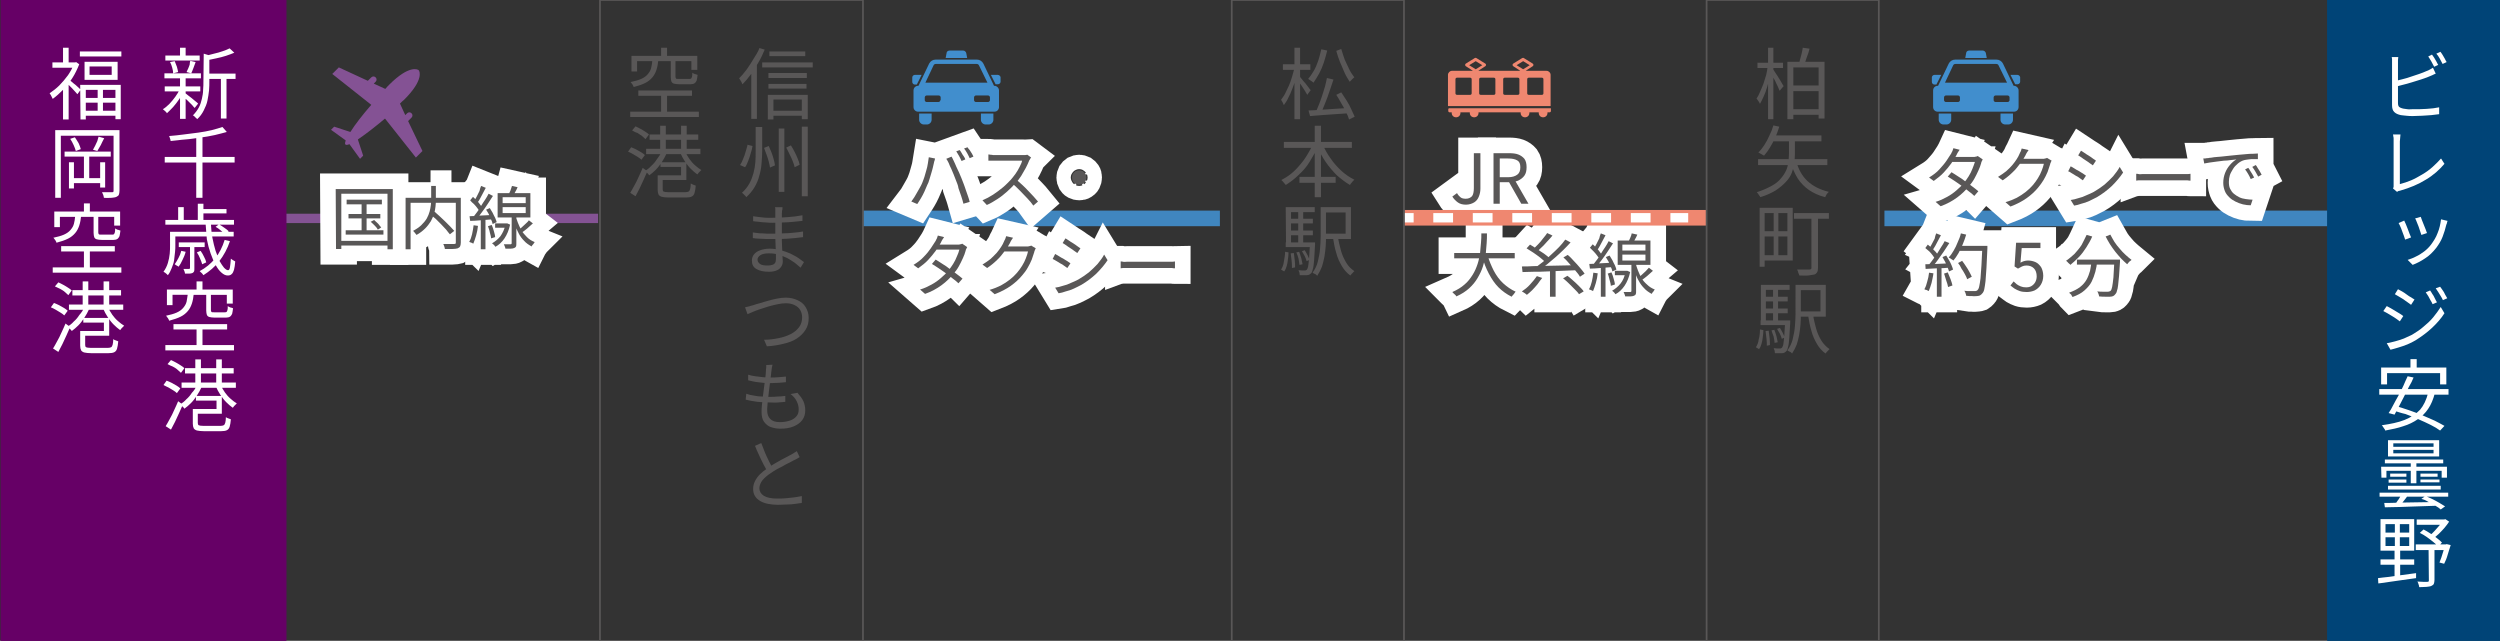 <?xml version="1.0" encoding="utf-8"?>
<!-- Generator: Adobe Illustrator 28.0.0, SVG Export Plug-In . SVG Version: 6.00 Build 0)  -->
<svg version="1.1" id="レイヤー_1" xmlns="http://www.w3.org/2000/svg" xmlns:xlink="http://www.w3.org/1999/xlink" x="0px"
	 y="0px" viewBox="0 0 801.3 205.4" style="enable-background:new 0 0 801.3 205.4;" xml:space="preserve">
<rect x="0" y="0" width="801.3" height="205.4" fill="#333333" stroke="none"/>
<style type="text/css">
	.st0{fill:none;stroke:#845394;stroke-width:3;stroke-miterlimit:10;}
	.st1{fill:none;stroke:#FFFFFF;stroke-width:10;}
	.st2{fill:#595757;}
	.st3{fill:none;stroke:#4086BF;stroke-width:5;stroke-miterlimit:10;}
	.st4{fill:#004477;stroke:#004477;stroke-width:0.44;stroke-miterlimit:10;}
	.st5{fill:#660066;stroke:#660066;stroke-width:0.44;stroke-miterlimit:10;}
	.st6{fill:#FFFFFF;}
	.st7{fill:none;stroke:#EF8770;stroke-width:5;stroke-miterlimit:10;}
	.st8{fill:none;stroke:#FFFFFF;stroke-width:3;stroke-miterlimit:10;}
	.st9{fill:none;stroke:#FFFFFF;stroke-width:3;stroke-miterlimit:10;stroke-dasharray:6.331,6.331;}
	.st10{fill:#EF8770;}
	.st11{fill:#418ECD;}
	.st12{fill:#845294;}
	.st13{fill:none;stroke:#595757;stroke-width:0.553;stroke-miterlimit:10;}
</style>
<line class="st0" x1="91.6" y1="70" x2="191.7" y2="70"/>
<g>
	<g>
		<path class="st1" d="M107.6,60.6h18.3v19.3h-1.7V62.1h-14.8v17.7h-1.7L107.6,60.6L107.6,60.6z M108.5,77.2H125v1.5h-16.4
			L108.5,77.2L108.5,77.2z M110.8,73.8h12.1v1.4h-12.1V73.8z M111.1,64h11.3v1.5h-11.3V64z M111.7,68.6h10.2V70h-10.2V68.6z
			 M115.9,64.5h1.6v10.1h-1.6V64.5z M118.8,71.1l1.1-0.6c0.4,0.4,0.9,0.8,1.3,1.2c0.4,0.5,0.7,0.9,1,1.2l-1.1,0.7
			c-0.2-0.4-0.5-0.8-0.9-1.2C119.6,71.8,119.2,71.4,118.8,71.1z"/>
		<path class="st1" d="M130,63.4h16.8V65h-15.2v14.9H130V63.4z M138,59.6h1.7v4.3c0,0.7,0,1.4-0.1,2.2c-0.1,0.8-0.2,1.6-0.5,2.4
			c-0.2,0.8-0.6,1.6-1,2.4c-0.5,0.8-1.1,1.6-1.8,2.3c-0.8,0.8-1.7,1.5-2.8,2.1c-0.1-0.1-0.2-0.3-0.3-0.4c-0.1-0.1-0.3-0.3-0.4-0.5
			c-0.2-0.2-0.3-0.3-0.4-0.4c1.1-0.6,2-1.2,2.7-1.9c0.7-0.7,1.3-1.4,1.7-2.1s0.7-1.5,0.9-2.2c0.2-0.7,0.3-1.4,0.4-2.1
			c0.1-0.7,0.1-1.3,0.1-2v-4.1H138z M137.8,68.5l1.2-0.9c0.6,0.5,1.1,1,1.8,1.6c0.6,0.6,1.2,1.1,1.8,1.7c0.6,0.6,1.1,1.1,1.7,1.7
			c0.5,0.5,0.9,1,1.3,1.4l-1.4,1.1c-0.3-0.4-0.8-0.9-1.2-1.5c-0.5-0.5-1-1.1-1.6-1.7s-1.2-1.2-1.8-1.8
			C138.9,69.6,138.3,69,137.8,68.5z M146.1,63.4h1.6v14.3c0,0.5-0.1,1-0.2,1.2c-0.1,0.3-0.4,0.5-0.8,0.7c-0.4,0.1-0.9,0.2-1.6,0.2
			c-0.7,0-1.5,0-2.5,0c0-0.2-0.1-0.3-0.1-0.5c-0.1-0.2-0.1-0.4-0.2-0.6s-0.2-0.4-0.2-0.5c0.5,0,1,0,1.5,0s0.9,0,1.3,0s0.6,0,0.7,0
			c0.2,0,0.4-0.1,0.4-0.1c0.1-0.1,0.1-0.2,0.1-0.4V63.4z"/>
		<path class="st1" d="M151.8,72.2l1.4,0.2c-0.1,1-0.3,2.1-0.6,3.1s-0.6,1.9-0.9,2.6c-0.1-0.1-0.2-0.1-0.4-0.2s-0.3-0.2-0.5-0.2
			c-0.2-0.1-0.3-0.1-0.4-0.2c0.4-0.7,0.7-1.5,0.9-2.4C151.5,74.1,151.7,73.2,151.8,72.2z M150.5,69.3c1,0,2.1-0.1,3.4-0.2
			c1.3-0.1,2.7-0.1,4-0.2v1.4c-1.3,0.1-2.6,0.2-3.8,0.3c-1.3,0.1-2.4,0.2-3.4,0.2L150.5,69.3z M150.7,64.2l0.9-1.1
			c0.4,0.4,0.8,0.7,1.2,1.2c0.4,0.4,0.8,0.8,1.1,1.3c0.3,0.4,0.6,0.8,0.8,1.1l-0.9,1.2c-0.2-0.4-0.5-0.7-0.8-1.2
			c-0.3-0.4-0.7-0.9-1.1-1.3C151.4,65,151,64.6,150.7,64.2z M156.6,62.1l1.4,0.7c-0.5,0.8-1.1,1.7-1.7,2.6c-0.6,0.9-1.2,1.8-1.9,2.7
			c-0.6,0.9-1.2,1.6-1.8,2.2l-1-0.6c0.4-0.5,0.8-1,1.3-1.7c0.5-0.6,0.9-1.3,1.3-2c0.4-0.7,0.9-1.4,1.3-2S156.3,62.7,156.6,62.1z
			 M154.2,59.6l1.5,0.6c-0.3,0.5-0.6,1.1-0.9,1.7c-0.3,0.6-0.6,1.2-0.9,1.7c-0.3,0.6-0.6,1-0.9,1.4l-1.1-0.5
			c0.3-0.4,0.6-0.9,0.9-1.5c0.3-0.6,0.6-1.2,0.9-1.8C153.8,60.6,154,60.1,154.2,59.6z M154.1,70h1.5v9.9h-1.5V70z M155.8,67.2
			l1.2-0.5c0.3,0.5,0.6,1,0.9,1.5c0.3,0.6,0.5,1.1,0.8,1.6c0.2,0.5,0.4,1,0.5,1.4l-1.3,0.6c-0.1-0.4-0.2-0.9-0.5-1.4
			c-0.2-0.5-0.5-1.1-0.7-1.7C156.4,68.2,156.1,67.6,155.8,67.2z M156.4,72.5l1.2-0.4c0.3,0.6,0.5,1.3,0.7,2c0.2,0.7,0.4,1.4,0.4,1.9
			l-1.3,0.4c0-0.5-0.2-1.2-0.4-1.9C156.9,73.8,156.6,73.1,156.4,72.5z M162,71.6h0.3h0.3l0.9,0.4c-0.4,1.8-1,3.2-1.8,4.4
			c-0.8,1.2-1.8,2.1-2.9,2.7c-0.1-0.1-0.2-0.2-0.3-0.4c-0.1-0.1-0.3-0.3-0.4-0.4c-0.1-0.1-0.3-0.2-0.4-0.3c1-0.6,1.9-1.3,2.7-2.3
			c0.7-1,1.3-2.2,1.6-3.7L162,71.6L162,71.6z M158.7,71.6h3.7V73h-3.7V71.6z M159.5,61.9H170v7.8h-10.5V61.9z M161.1,63.2v1.9h7.4
			v-1.9H161.1z M161.1,66.4v1.9h7.4v-1.9H161.1z M164,68.9h1.5V78c0,0.4,0,0.8-0.1,1c-0.1,0.2-0.3,0.4-0.6,0.5s-0.6,0.2-1.1,0.2
			s-1,0-1.7,0c0-0.2-0.1-0.4-0.2-0.7c-0.1-0.3-0.2-0.5-0.3-0.7c0.5,0,0.9,0,1.3,0c0.4,0,0.7,0,0.8,0s0.2,0,0.3-0.1
			c0,0,0.1-0.1,0.1-0.2V68.9z M164.1,59.6l1.8,0.4c-0.2,0.5-0.5,1.1-0.8,1.6s-0.6,1-0.8,1.4l-1.4-0.4c0.2-0.4,0.4-0.9,0.7-1.5
			C163.8,60.5,164,60,164.1,59.6z M165.3,69c0.1,0.8,0.4,1.6,0.7,2.4s0.7,1.6,1.1,2.4c0.5,0.8,1.1,1.5,1.8,2.2
			c0.7,0.7,1.5,1.2,2.5,1.6c-0.1,0.1-0.2,0.2-0.3,0.4c-0.1,0.2-0.2,0.3-0.4,0.5c-0.2,0.2-0.2,0.3-0.3,0.5c-0.9-0.5-1.8-1.1-2.4-1.8
			c-0.7-0.7-1.3-1.5-1.7-2.3c-0.4-0.8-0.8-1.6-1.1-2.4s-0.5-1.6-0.7-2.3L165.3,69z M169.5,70.6l1.3,1c-0.6,0.5-1.2,1.1-1.9,1.7
			s-1.3,1-1.9,1.4l-1-0.8c0.4-0.3,0.8-0.6,1.2-1s0.9-0.8,1.3-1.2C168.9,71.3,169.3,71,169.5,70.6z"/>
	</g>
	<g>
		<path class="st2" d="M107.6,60.6h18.3v19.3h-1.7V62.1h-14.8v17.7h-1.7L107.6,60.6L107.6,60.6z M108.5,77.2H125v1.5h-16.4
			L108.5,77.2L108.5,77.2z M110.8,73.8h12.1v1.4h-12.1V73.8z M111.1,64h11.3v1.5h-11.3V64z M111.7,68.6h10.2V70h-10.2V68.6z
			 M115.9,64.5h1.6v10.1h-1.6V64.5z M118.8,71.1l1.1-0.6c0.4,0.4,0.9,0.8,1.3,1.2c0.4,0.5,0.7,0.9,1,1.2l-1.1,0.7
			c-0.2-0.4-0.5-0.8-0.9-1.2C119.6,71.8,119.2,71.4,118.8,71.1z"/>
		<path class="st2" d="M130,63.4h16.8V65h-15.2v14.9H130V63.4z M138,59.6h1.7v4.3c0,0.7,0,1.4-0.1,2.2c-0.1,0.8-0.2,1.6-0.5,2.4
			c-0.2,0.8-0.6,1.6-1,2.4c-0.5,0.8-1.1,1.6-1.8,2.3c-0.8,0.8-1.7,1.5-2.8,2.1c-0.1-0.1-0.2-0.3-0.3-0.4c-0.1-0.1-0.3-0.3-0.4-0.5
			c-0.2-0.2-0.3-0.3-0.4-0.4c1.1-0.6,2-1.2,2.7-1.9c0.7-0.7,1.3-1.4,1.7-2.1s0.7-1.5,0.9-2.2c0.2-0.7,0.3-1.4,0.4-2.1
			c0.1-0.7,0.1-1.3,0.1-2v-4.1H138z M137.8,68.5l1.2-0.9c0.6,0.5,1.1,1,1.8,1.6c0.6,0.6,1.2,1.1,1.8,1.7c0.6,0.6,1.1,1.1,1.7,1.7
			c0.5,0.5,0.9,1,1.3,1.4l-1.4,1.1c-0.3-0.4-0.8-0.9-1.2-1.5c-0.5-0.5-1-1.1-1.6-1.7s-1.2-1.2-1.8-1.8
			C138.9,69.6,138.3,69,137.8,68.5z M146.1,63.4h1.6v14.3c0,0.5-0.1,1-0.2,1.2c-0.1,0.3-0.4,0.5-0.8,0.7c-0.4,0.1-0.9,0.2-1.6,0.2
			c-0.7,0-1.5,0-2.5,0c0-0.2-0.1-0.3-0.1-0.5c-0.1-0.2-0.1-0.4-0.2-0.6s-0.2-0.4-0.2-0.5c0.5,0,1,0,1.5,0s0.9,0,1.3,0s0.6,0,0.7,0
			c0.2,0,0.4-0.1,0.4-0.1c0.1-0.1,0.1-0.2,0.1-0.4V63.4z"/>
		<path class="st2" d="M151.8,72.2l1.4,0.2c-0.1,1-0.3,2.1-0.6,3.1s-0.6,1.9-0.9,2.6c-0.1-0.1-0.2-0.1-0.4-0.2s-0.3-0.2-0.5-0.2
			c-0.2-0.1-0.3-0.1-0.4-0.2c0.4-0.7,0.7-1.5,0.9-2.4C151.5,74.1,151.7,73.2,151.8,72.2z M150.5,69.3c1,0,2.1-0.1,3.4-0.2
			c1.3-0.1,2.7-0.1,4-0.2v1.4c-1.3,0.1-2.6,0.2-3.8,0.3c-1.3,0.1-2.4,0.2-3.4,0.2L150.5,69.3z M150.7,64.2l0.9-1.1
			c0.4,0.4,0.8,0.7,1.2,1.2c0.4,0.4,0.8,0.8,1.1,1.3c0.3,0.4,0.6,0.8,0.8,1.1l-0.9,1.2c-0.2-0.4-0.5-0.7-0.8-1.2
			c-0.3-0.4-0.7-0.9-1.1-1.3C151.4,65,151,64.6,150.7,64.2z M156.6,62.1l1.4,0.7c-0.5,0.8-1.1,1.7-1.7,2.6c-0.6,0.9-1.2,1.8-1.9,2.7
			c-0.6,0.9-1.2,1.6-1.8,2.2l-1-0.6c0.4-0.5,0.8-1,1.3-1.7c0.5-0.6,0.9-1.3,1.3-2c0.4-0.7,0.9-1.4,1.3-2S156.3,62.7,156.6,62.1z
			 M154.2,59.6l1.5,0.6c-0.3,0.5-0.6,1.1-0.9,1.7c-0.3,0.6-0.6,1.2-0.9,1.7c-0.3,0.6-0.6,1-0.9,1.4l-1.1-0.5
			c0.3-0.4,0.6-0.9,0.9-1.5c0.3-0.6,0.6-1.2,0.9-1.8C153.8,60.6,154,60.1,154.2,59.6z M154.1,70h1.5v9.9h-1.5V70z M155.8,67.2
			l1.2-0.5c0.3,0.5,0.6,1,0.9,1.5c0.3,0.6,0.5,1.1,0.8,1.6c0.2,0.5,0.4,1,0.5,1.4l-1.3,0.6c-0.1-0.4-0.2-0.9-0.5-1.4
			c-0.2-0.5-0.5-1.1-0.7-1.7C156.4,68.2,156.1,67.6,155.8,67.2z M156.4,72.5l1.2-0.4c0.3,0.6,0.5,1.3,0.7,2c0.2,0.7,0.4,1.4,0.4,1.9
			l-1.3,0.4c0-0.5-0.2-1.2-0.4-1.9C156.9,73.8,156.6,73.1,156.4,72.5z M162,71.6h0.3h0.3l0.9,0.4c-0.4,1.8-1,3.2-1.8,4.4
			c-0.8,1.2-1.8,2.1-2.9,2.7c-0.1-0.1-0.2-0.2-0.3-0.4c-0.1-0.1-0.3-0.3-0.4-0.4c-0.1-0.1-0.3-0.2-0.4-0.3c1-0.6,1.9-1.3,2.7-2.3
			c0.7-1,1.3-2.2,1.6-3.7L162,71.6L162,71.6z M158.7,71.6h3.7V73h-3.7V71.6z M159.5,61.9H170v7.8h-10.5V61.9z M161.1,63.2v1.9h7.4
			v-1.9H161.1z M161.1,66.4v1.9h7.4v-1.9H161.1z M164,68.9h1.5V78c0,0.4,0,0.8-0.1,1c-0.1,0.2-0.3,0.4-0.6,0.5s-0.6,0.2-1.1,0.2
			s-1,0-1.7,0c0-0.2-0.1-0.4-0.2-0.7c-0.1-0.3-0.2-0.5-0.3-0.7c0.5,0,0.9,0,1.3,0c0.4,0,0.7,0,0.8,0s0.2,0,0.3-0.1
			c0,0,0.1-0.1,0.1-0.2V68.9z M164.1,59.6l1.8,0.4c-0.2,0.5-0.5,1.1-0.8,1.6s-0.6,1-0.8,1.4l-1.4-0.4c0.2-0.4,0.4-0.9,0.7-1.5
			C163.8,60.5,164,60,164.1,59.6z M165.3,69c0.1,0.8,0.4,1.6,0.7,2.4s0.7,1.6,1.1,2.4c0.5,0.8,1.1,1.5,1.8,2.2
			c0.7,0.7,1.5,1.2,2.5,1.6c-0.1,0.1-0.2,0.2-0.3,0.4c-0.1,0.2-0.2,0.3-0.4,0.5c-0.2,0.2-0.2,0.3-0.3,0.5c-0.9-0.5-1.8-1.1-2.4-1.8
			c-0.7-0.7-1.3-1.5-1.7-2.3c-0.4-0.8-0.8-1.6-1.1-2.4s-0.5-1.6-0.7-2.3L165.3,69z M169.5,70.6l1.3,1c-0.6,0.5-1.2,1.1-1.9,1.7
			s-1.3,1-1.9,1.4l-1-0.8c0.4-0.3,0.8-0.6,1.2-1s0.9-0.8,1.3-1.2C168.9,71.3,169.3,71,169.5,70.6z"/>
	</g>
</g>
<line class="st3" x1="276.6" y1="70" x2="391" y2="70"/>
<g>
	<g>
		<path class="st1" d="M295.6,58.6c0.2-0.6,0.5-1.2,0.7-1.9s0.4-1.4,0.6-2.1s0.4-1.4,0.5-2.2s0.2-1.4,0.3-2l2,0.4
			c0,0.2-0.1,0.3-0.1,0.5c-0.1,0.2-0.1,0.4-0.2,0.6c0,0.2-0.1,0.4-0.1,0.5c-0.1,0.3-0.2,0.8-0.3,1.3c-0.1,0.5-0.3,1.1-0.5,1.8
			c-0.2,0.6-0.4,1.3-0.6,2s-0.4,1.3-0.7,1.8c-0.3,0.7-0.6,1.4-0.9,2.1s-0.7,1.4-1.1,2.1s-0.8,1.3-1.2,1.9l-1.9-0.8
			c0.7-0.9,1.3-1.9,1.9-3S295.2,59.6,295.6,58.6z M306.4,57.8c-0.2-0.6-0.5-1.2-0.7-1.8c-0.3-0.6-0.5-1.3-0.8-1.9
			c-0.3-0.6-0.6-1.2-0.8-1.8c-0.3-0.6-0.5-1-0.8-1.4l1.7-0.7c0.2,0.4,0.5,0.9,0.7,1.4s0.6,1.2,0.8,1.8c0.3,0.6,0.6,1.3,0.9,1.9
			c0.3,0.6,0.5,1.3,0.8,1.9c0.2,0.5,0.5,1.2,0.7,1.8s0.5,1.3,0.7,2s0.5,1.3,0.7,2c0.2,0.6,0.4,1.2,0.5,1.7l-2,0.6
			c-0.2-0.7-0.4-1.6-0.7-2.4c-0.3-0.9-0.6-1.8-0.9-2.6C307.1,59.4,306.7,58.6,306.4,57.8z M307.6,48.1c0.2,0.2,0.4,0.6,0.6,0.9
			c0.2,0.4,0.4,0.7,0.7,1.1s0.4,0.7,0.5,1l-1.2,0.5c-0.2-0.5-0.5-1-0.8-1.6s-0.7-1.1-0.9-1.5L307.6,48.1z M310.1,47.2
			c0.2,0.3,0.4,0.6,0.7,0.9c0.2,0.4,0.5,0.7,0.7,1.1s0.4,0.7,0.5,1l-1.2,0.5c-0.2-0.5-0.5-1-0.8-1.6c-0.3-0.6-0.7-1.1-1-1.5
			L310.1,47.2z"/>
		<path class="st1" d="M330.5,50.5c-0.1,0.1-0.2,0.2-0.3,0.4s-0.2,0.4-0.3,0.5c-0.3,0.7-0.6,1.5-1.1,2.4s-1,1.7-1.5,2.6
			c-0.6,0.9-1.1,1.6-1.8,2.3c-0.8,0.9-1.7,1.8-2.7,2.7s-2,1.7-3.1,2.4s-2.2,1.4-3.4,1.9l-1.4-1.5c1.2-0.5,2.3-1.1,3.4-1.8
			s2.1-1.5,3.1-2.3s1.8-1.7,2.6-2.5c0.5-0.6,1-1.2,1.5-1.9s0.9-1.4,1.3-2.2s0.7-1.4,0.8-2c-0.1,0-0.4,0-0.8,0s-1,0-1.6,0
			s-1.2,0-1.9,0c-0.7,0-1.3,0-1.9,0s-1.1,0-1.6,0s-0.7,0-0.8,0c-0.2,0-0.5,0-0.8,0s-0.6,0-0.9,0s-0.4,0-0.5,0v-2
			c0.1,0,0.3,0,0.6,0.1c0.3,0,0.6,0,0.9,0.1c0.3,0,0.6,0,0.8,0c0.2,0,0.5,0,0.9,0s0.9,0,1.5,0s1.2,0,1.9,0c0.6,0,1.3,0,1.9,0
			s1.1,0,1.5,0s0.7,0,0.8,0c0.4,0,0.7,0,1,0s0.5-0.1,0.7-0.1L330.5,50.5z M325.8,57.6c0.6,0.5,1.2,1.1,1.9,1.7
			c0.6,0.6,1.3,1.2,1.9,1.9s1.2,1.2,1.7,1.8s1,1.1,1.4,1.6l-1.5,1.3c-0.5-0.7-1.1-1.5-1.9-2.3c-0.8-0.8-1.5-1.6-2.3-2.4
			c-0.8-0.8-1.6-1.6-2.4-2.3L325.8,57.6z"/>
		<path class="st1" d="M345.9,54.6c0.4,0,0.8,0.1,1.2,0.3c0.3,0.2,0.6,0.5,0.8,0.8c0.2,0.3,0.3,0.7,0.3,1.2c0,0.4-0.1,0.8-0.3,1.2
			c-0.2,0.4-0.5,0.6-0.8,0.8s-0.7,0.3-1.2,0.3c-0.4,0-0.8-0.1-1.2-0.3c-0.4-0.2-0.6-0.5-0.8-0.8c-0.2-0.4-0.3-0.7-0.3-1.2
			c0-0.4,0.1-0.8,0.3-1.2c0.2-0.3,0.5-0.6,0.8-0.8C345.1,54.7,345.5,54.6,345.9,54.6z"/>
		<path class="st1" d="M302.6,76c-0.2,0.3-0.4,0.6-0.6,0.9s-0.3,0.6-0.4,0.8c-0.4,0.8-1,1.7-1.7,2.7s-1.5,1.9-2.4,2.9
			s-2,1.8-3.2,2.7l-1.5-1.1c1.3-0.8,2.4-1.6,3.3-2.6c0.9-0.9,1.7-1.9,2.3-2.8c0.6-0.9,1.1-1.7,1.5-2.3c0.1-0.2,0.2-0.5,0.4-0.8
			c0.1-0.3,0.2-0.7,0.3-0.9L302.6,76z M310,79.2c-0.1,0.2-0.2,0.4-0.3,0.6c-0.1,0.2-0.2,0.4-0.2,0.6c-0.2,0.7-0.5,1.6-0.9,2.4
			c-0.4,0.9-0.8,1.7-1.3,2.6s-1.1,1.7-1.8,2.5c-1,1.2-2.2,2.4-3.7,3.5s-3.3,2.1-5.3,2.8l-1.6-1.4c1.4-0.4,2.6-1,3.7-1.6
			s2.1-1.3,3-2.1c0.9-0.8,1.7-1.5,2.3-2.3c0.6-0.7,1.1-1.4,1.6-2.2s0.9-1.6,1.2-2.4c0.4-0.8,0.6-1.5,0.8-2.2h-8.2l0.7-1.6h7
			c0.3,0,0.6,0,0.8-0.1c0.2,0,0.5-0.1,0.6-0.2L310,79.2z M299.9,83.2c0.7,0.4,1.4,0.9,2.2,1.4c0.8,0.5,1.6,1,2.3,1.6
			c0.8,0.5,1.5,1.1,2.2,1.6s1.3,1,1.9,1.5l-1.3,1.5c-0.5-0.5-1.1-1-1.8-1.5c-0.7-0.6-1.4-1.1-2.2-1.7c-0.8-0.6-1.6-1.1-2.3-1.6
			c-0.8-0.5-1.5-1-2.2-1.4L299.9,83.2z"/>
		<path class="st1" d="M324.7,76.2c-0.2,0.3-0.4,0.6-0.6,0.9c-0.2,0.3-0.3,0.6-0.4,0.8c-0.4,0.8-1,1.7-1.7,2.6
			c-0.7,0.9-1.4,1.9-2.4,2.8c-0.9,0.9-2,1.8-3.2,2.6l-1.5-1.1c1-0.6,1.8-1.2,2.6-1.8c0.7-0.7,1.4-1.3,2-2c0.6-0.7,1-1.3,1.4-1.9
			s0.7-1.2,0.9-1.7c0.1-0.2,0.2-0.5,0.4-0.8c0.1-0.3,0.2-0.7,0.3-0.9L324.7,76.2z M332,79.6c-0.1,0.1-0.2,0.3-0.3,0.6
			c-0.1,0.2-0.2,0.4-0.2,0.6c-0.2,0.7-0.5,1.5-0.8,2.4c-0.4,0.9-0.8,1.8-1.3,2.6c-0.5,0.9-1.1,1.7-1.8,2.5c-1,1.2-2.2,2.3-3.6,3.3
			s-3.1,1.9-5.2,2.7l-1.6-1.4c1.4-0.4,2.6-0.9,3.6-1.4c1.1-0.6,2-1.2,2.9-1.9c0.9-0.7,1.6-1.4,2.3-2.2c0.6-0.7,1.1-1.4,1.6-2.2
			c0.5-0.8,0.9-1.6,1.2-2.4c0.3-0.8,0.6-1.6,0.7-2.2h-8.2L322,79c0.2,0,0.5,0,1,0s1,0,1.7,0s1.2,0,1.9,0c0.6,0,1.2,0,1.6,0
			c0.5,0,0.8,0,0.9,0c0.3,0,0.6,0,0.8-0.1c0.2,0,0.5-0.1,0.6-0.2L332,79.6z"/>
		<path class="st1" d="M338.2,81.4c0.3,0.2,0.7,0.4,1.2,0.7c0.5,0.3,0.9,0.6,1.4,0.8c0.5,0.3,0.9,0.6,1.3,0.8c0.4,0.3,0.7,0.5,1,0.7
			l-1,1.5c-0.3-0.2-0.6-0.4-1-0.7c-0.4-0.3-0.8-0.6-1.3-0.8c-0.5-0.3-0.9-0.6-1.3-0.8s-0.8-0.5-1.1-0.6L338.2,81.4z M338.2,92.2
			c0.8-0.1,1.6-0.3,2.5-0.6c0.9-0.2,1.7-0.5,2.5-0.9c0.8-0.3,1.6-0.7,2.4-1.1c1.2-0.7,2.4-1.5,3.4-2.3c1-0.9,2-1.8,2.8-2.7
			c0.8-1,1.6-2,2.1-3l1.1,1.8c-1,1.5-2.2,2.9-3.6,4.3c-1.5,1.4-3.1,2.6-4.8,3.6c-0.7,0.4-1.6,0.8-2.4,1.2c-0.9,0.4-1.7,0.7-2.6,0.9
			c-0.8,0.3-1.6,0.5-2.3,0.6L338.2,92.2z M341.5,76.4c0.3,0.2,0.7,0.4,1.1,0.7c0.4,0.3,0.9,0.6,1.4,0.9c0.5,0.3,0.9,0.6,1.3,0.9
			c0.4,0.3,0.7,0.5,1,0.7l-1,1.5c-0.3-0.2-0.6-0.4-1-0.7c-0.4-0.3-0.8-0.6-1.3-0.9s-0.9-0.6-1.3-0.9s-0.8-0.5-1.1-0.7L341.5,76.4z"
			/>
		<path class="st1" d="M359.2,83.8c0.2,0,0.5,0,0.8,0.1s0.7,0,1.1,0s0.8,0,1.2,0c0.2,0,0.6,0,1.1,0s1.1,0,1.7,0c0.7,0,1.4,0,2.1,0
			s1.5,0,2.2,0s1.4,0,2.1,0s1.2,0,1.7,0s0.8,0,1.1,0c0.6,0,1,0,1.4,0s0.7-0.1,0.9-0.1V86c-0.2,0-0.5,0-1-0.1c-0.4,0-0.9,0-1.4,0
			c-0.2,0-0.6,0-1.1,0s-1.1,0-1.7,0c-0.7,0-1.4,0-2.1,0c-0.8,0-1.5,0-2.2,0s-1.4,0-2.1,0s-1.2,0-1.7,0s-0.9,0-1.1,0
			c-0.6,0-1.2,0-1.7,0s-1,0-1.3,0.1V83.8z"/>
	</g>
	<g>
		<path class="st2" d="M295.6,58.6c0.2-0.6,0.5-1.2,0.7-1.9s0.4-1.4,0.6-2.1s0.4-1.4,0.5-2.2s0.2-1.4,0.3-2l2,0.4
			c0,0.2-0.1,0.3-0.1,0.5c-0.1,0.2-0.1,0.4-0.2,0.6c0,0.2-0.1,0.4-0.1,0.5c-0.1,0.3-0.2,0.8-0.3,1.3c-0.1,0.5-0.3,1.1-0.5,1.8
			c-0.2,0.6-0.4,1.3-0.6,2s-0.4,1.3-0.7,1.8c-0.3,0.7-0.6,1.4-0.9,2.1s-0.7,1.4-1.1,2.1s-0.8,1.3-1.2,1.9l-1.9-0.8
			c0.7-0.9,1.3-1.9,1.9-3S295.2,59.6,295.6,58.6z M306.4,57.8c-0.2-0.6-0.5-1.2-0.7-1.8c-0.3-0.6-0.5-1.3-0.8-1.9
			c-0.3-0.6-0.6-1.2-0.8-1.8c-0.3-0.6-0.5-1-0.8-1.4l1.7-0.7c0.2,0.4,0.5,0.9,0.7,1.4s0.6,1.2,0.8,1.8c0.3,0.6,0.6,1.3,0.9,1.9
			c0.3,0.6,0.5,1.3,0.8,1.9c0.2,0.5,0.5,1.2,0.7,1.8s0.5,1.3,0.7,2s0.5,1.3,0.7,2c0.2,0.6,0.4,1.2,0.5,1.7l-2,0.6
			c-0.2-0.7-0.4-1.6-0.7-2.4c-0.3-0.9-0.6-1.8-0.9-2.6C307.1,59.4,306.7,58.6,306.4,57.8z M307.6,48.1c0.2,0.2,0.4,0.6,0.6,0.9
			c0.2,0.4,0.4,0.7,0.7,1.1s0.4,0.7,0.5,1l-1.2,0.5c-0.2-0.5-0.5-1-0.8-1.6s-0.7-1.1-0.9-1.5L307.6,48.1z M310.1,47.2
			c0.2,0.3,0.4,0.6,0.7,0.9c0.2,0.4,0.5,0.7,0.7,1.1s0.4,0.7,0.5,1l-1.2,0.5c-0.2-0.5-0.5-1-0.8-1.6c-0.3-0.6-0.7-1.1-1-1.5
			L310.1,47.2z"/>
		<path class="st2" d="M330.5,50.5c-0.1,0.1-0.2,0.2-0.3,0.4s-0.2,0.4-0.3,0.5c-0.3,0.7-0.6,1.5-1.1,2.4s-1,1.7-1.5,2.6
			c-0.6,0.9-1.1,1.6-1.8,2.3c-0.8,0.9-1.7,1.8-2.7,2.7s-2,1.7-3.1,2.4s-2.2,1.4-3.4,1.9l-1.4-1.5c1.2-0.5,2.3-1.1,3.4-1.8
			s2.1-1.5,3.1-2.3s1.8-1.7,2.6-2.5c0.5-0.6,1-1.2,1.5-1.9s0.9-1.4,1.3-2.2s0.7-1.4,0.8-2c-0.1,0-0.4,0-0.8,0s-1,0-1.6,0
			s-1.2,0-1.9,0c-0.7,0-1.3,0-1.9,0s-1.1,0-1.6,0s-0.7,0-0.8,0c-0.2,0-0.5,0-0.8,0s-0.6,0-0.9,0s-0.4,0-0.5,0v-2
			c0.1,0,0.3,0,0.6,0.1c0.3,0,0.6,0,0.9,0.1c0.3,0,0.6,0,0.8,0c0.2,0,0.5,0,0.9,0s0.9,0,1.5,0s1.2,0,1.9,0c0.6,0,1.3,0,1.9,0
			s1.1,0,1.5,0s0.7,0,0.8,0c0.4,0,0.7,0,1,0s0.5-0.1,0.7-0.1L330.5,50.5z M325.8,57.6c0.6,0.5,1.2,1.1,1.9,1.7
			c0.6,0.6,1.3,1.2,1.9,1.9s1.2,1.2,1.7,1.8s1,1.1,1.4,1.6l-1.5,1.3c-0.5-0.7-1.1-1.5-1.9-2.3c-0.8-0.8-1.5-1.6-2.3-2.4
			c-0.8-0.8-1.6-1.6-2.4-2.3L325.8,57.6z"/>
		<path class="st2" d="M345.9,54.6c0.4,0,0.8,0.1,1.2,0.3c0.3,0.2,0.6,0.5,0.8,0.8c0.2,0.3,0.3,0.7,0.3,1.2c0,0.4-0.1,0.8-0.3,1.2
			c-0.2,0.4-0.5,0.6-0.8,0.8s-0.7,0.3-1.2,0.3c-0.4,0-0.8-0.1-1.2-0.3c-0.4-0.2-0.6-0.5-0.8-0.8c-0.2-0.4-0.3-0.7-0.3-1.2
			c0-0.4,0.1-0.8,0.3-1.2c0.2-0.3,0.5-0.6,0.8-0.8C345.1,54.7,345.5,54.6,345.9,54.6z"/>
		<path class="st2" d="M302.6,76c-0.2,0.3-0.4,0.6-0.6,0.9s-0.3,0.6-0.4,0.8c-0.4,0.8-1,1.7-1.7,2.7s-1.5,1.9-2.4,2.9
			s-2,1.8-3.2,2.7l-1.5-1.1c1.3-0.8,2.4-1.6,3.3-2.6c0.9-0.9,1.7-1.9,2.3-2.8c0.6-0.9,1.1-1.7,1.5-2.3c0.1-0.2,0.2-0.5,0.4-0.8
			c0.1-0.3,0.2-0.7,0.3-0.9L302.6,76z M310,79.2c-0.1,0.2-0.2,0.4-0.3,0.6c-0.1,0.2-0.2,0.4-0.2,0.6c-0.2,0.7-0.5,1.6-0.9,2.4
			c-0.4,0.9-0.8,1.7-1.3,2.6s-1.1,1.7-1.8,2.5c-1,1.2-2.2,2.4-3.7,3.5s-3.3,2.1-5.3,2.8l-1.6-1.4c1.4-0.4,2.6-1,3.7-1.6
			s2.1-1.3,3-2.1c0.9-0.8,1.7-1.5,2.3-2.3c0.6-0.7,1.1-1.4,1.6-2.2s0.9-1.6,1.2-2.4c0.4-0.8,0.6-1.5,0.8-2.2h-8.2l0.7-1.6h7
			c0.3,0,0.6,0,0.8-0.1c0.2,0,0.5-0.1,0.6-0.2L310,79.2z M299.9,83.2c0.7,0.4,1.4,0.9,2.2,1.4c0.8,0.5,1.6,1,2.3,1.6
			c0.8,0.5,1.5,1.1,2.2,1.6s1.3,1,1.9,1.5l-1.3,1.5c-0.5-0.5-1.1-1-1.8-1.5c-0.7-0.6-1.4-1.1-2.2-1.7c-0.8-0.6-1.6-1.1-2.3-1.6
			c-0.8-0.5-1.5-1-2.2-1.4L299.9,83.2z"/>
		<path class="st2" d="M324.7,76.2c-0.2,0.3-0.4,0.6-0.6,0.9c-0.2,0.3-0.3,0.6-0.4,0.8c-0.4,0.8-1,1.7-1.7,2.6
			c-0.7,0.9-1.4,1.9-2.4,2.8c-0.9,0.9-2,1.8-3.2,2.6l-1.5-1.1c1-0.6,1.8-1.2,2.6-1.8c0.7-0.7,1.4-1.3,2-2c0.6-0.7,1-1.3,1.4-1.9
			s0.7-1.2,0.9-1.7c0.1-0.2,0.2-0.5,0.4-0.8c0.1-0.3,0.2-0.7,0.3-0.9L324.7,76.2z M332,79.6c-0.1,0.1-0.2,0.3-0.3,0.6
			c-0.1,0.2-0.2,0.4-0.2,0.6c-0.2,0.7-0.5,1.5-0.8,2.4c-0.4,0.9-0.8,1.8-1.3,2.6c-0.5,0.9-1.1,1.7-1.8,2.5c-1,1.2-2.2,2.3-3.6,3.3
			s-3.1,1.9-5.2,2.7l-1.6-1.4c1.4-0.4,2.6-0.9,3.6-1.4c1.1-0.6,2-1.2,2.9-1.9c0.9-0.7,1.6-1.4,2.3-2.2c0.6-0.7,1.1-1.4,1.6-2.2
			c0.5-0.8,0.9-1.6,1.2-2.4c0.3-0.8,0.6-1.6,0.7-2.2h-8.2L322,79c0.2,0,0.5,0,1,0s1,0,1.7,0s1.2,0,1.9,0c0.6,0,1.2,0,1.6,0
			c0.5,0,0.8,0,0.9,0c0.3,0,0.6,0,0.8-0.1c0.2,0,0.5-0.1,0.6-0.2L332,79.6z"/>
		<path class="st2" d="M338.2,81.4c0.3,0.2,0.7,0.4,1.2,0.7c0.5,0.3,0.9,0.6,1.4,0.8c0.5,0.3,0.9,0.6,1.3,0.8c0.4,0.3,0.7,0.5,1,0.7
			l-1,1.5c-0.3-0.2-0.6-0.4-1-0.7c-0.4-0.3-0.8-0.6-1.3-0.8c-0.5-0.3-0.9-0.6-1.3-0.8s-0.8-0.5-1.1-0.6L338.2,81.4z M338.2,92.2
			c0.8-0.1,1.6-0.3,2.5-0.6c0.9-0.2,1.7-0.5,2.5-0.9c0.8-0.3,1.6-0.7,2.4-1.1c1.2-0.7,2.4-1.5,3.4-2.3c1-0.9,2-1.8,2.8-2.7
			c0.8-1,1.6-2,2.1-3l1.1,1.8c-1,1.5-2.2,2.9-3.6,4.3c-1.5,1.4-3.1,2.6-4.8,3.6c-0.7,0.4-1.6,0.8-2.4,1.2c-0.9,0.4-1.7,0.7-2.6,0.9
			c-0.8,0.3-1.6,0.5-2.3,0.6L338.2,92.2z M341.5,76.4c0.3,0.2,0.7,0.4,1.1,0.7c0.4,0.3,0.9,0.6,1.4,0.9c0.5,0.3,0.9,0.6,1.3,0.9
			c0.4,0.3,0.7,0.5,1,0.7l-1,1.5c-0.3-0.2-0.6-0.4-1-0.7c-0.4-0.3-0.8-0.6-1.3-0.9s-0.9-0.6-1.3-0.9s-0.8-0.5-1.1-0.7L341.5,76.4z"
			/>
		<path class="st2" d="M359.2,83.8c0.2,0,0.5,0,0.8,0.1s0.7,0,1.1,0s0.8,0,1.2,0c0.2,0,0.6,0,1.1,0s1.1,0,1.7,0c0.7,0,1.4,0,2.1,0
			s1.5,0,2.2,0s1.4,0,2.1,0s1.2,0,1.7,0s0.8,0,1.1,0c0.6,0,1,0,1.4,0s0.7-0.1,0.9-0.1V86c-0.2,0-0.5,0-1-0.1c-0.4,0-0.9,0-1.4,0
			c-0.2,0-0.6,0-1.1,0s-1.1,0-1.7,0c-0.7,0-1.4,0-2.1,0c-0.8,0-1.5,0-2.2,0s-1.4,0-2.1,0s-1.2,0-1.7,0s-0.9,0-1.1,0
			c-0.6,0-1.2,0-1.7,0s-1,0-1.3,0.1V83.8z"/>
	</g>
</g>
<g>
	<g>
		<path class="st1" d="M469.9,65.6c-1,0-1.9-0.2-2.6-0.7s-1.3-1.1-1.8-1.9l1.5-1.1c0.4,0.7,0.8,1.1,1.2,1.4s1,0.4,1.6,0.4
			c0.9,0,1.5-0.3,2-0.8c0.4-0.5,0.6-1.4,0.6-2.6V49.1h2.1v11.4c0,0.9-0.2,1.8-0.5,2.5c-0.3,0.8-0.8,1.4-1.4,1.8
			C472,65.2,471,65.6,469.9,65.6z"/>
		<path class="st1" d="M478.7,65.3V49.1h5c1.1,0,2.1,0.1,2.9,0.4s1.5,0.8,2,1.4c0.5,0.7,0.7,1.6,0.7,2.7c0,1.1-0.2,2-0.7,2.7
			s-1.2,1.2-2,1.6c-0.8,0.3-1.8,0.5-2.9,0.5h-3v6.9C480.7,65.3,478.7,65.3,478.7,65.3z M480.7,56.8h2.7c1.3,0,2.2-0.3,2.9-0.8
			s1-1.3,1-2.4s-0.3-1.8-1-2.2s-1.6-0.6-2.9-0.6h-2.7V56.8z M487.6,65.3l-4.2-7.4l1.6-1.1l4.9,8.5H487.6z"/>
		<path class="st1" d="M474.8,74.8h1.8c0,1,0,2-0.1,3.2c-0.1,1.2-0.2,2.4-0.3,3.6c-0.2,1.3-0.5,2.5-0.9,3.8s-1,2.5-1.7,3.7
			s-1.6,2.3-2.7,3.3s-2.5,1.9-4.1,2.6c-0.1-0.2-0.3-0.5-0.6-0.7s-0.5-0.5-0.7-0.7c1.6-0.7,2.9-1.5,3.9-2.4c1.1-0.9,1.9-2,2.6-3.1
			s1.2-2.3,1.6-3.5s0.6-2.4,0.8-3.6c0.1-1.2,0.2-2.3,0.3-3.4C474.8,76.7,474.8,75.7,474.8,74.8z M466.1,81.1h19.4v1.7h-19.4V81.1z
			 M476.8,81.8c0.5,1.8,1.2,3.4,2,5c0.8,1.5,1.8,2.9,3,4s2.5,2,4,2.7c-0.1,0.1-0.3,0.3-0.4,0.5s-0.3,0.4-0.5,0.6s-0.3,0.4-0.4,0.5
			c-1.6-0.8-3-1.8-4.2-3s-2.2-2.7-3.1-4.4s-1.6-3.5-2.1-5.4L476.8,81.8z"/>
		<path class="st1" d="M492.6,88.5l1.7,0.6c-0.5,0.6-1,1.3-1.5,2c-0.6,0.7-1.1,1.3-1.7,1.9s-1.2,1.1-1.7,1.5
			c-0.1-0.1-0.3-0.2-0.5-0.4c-0.2-0.1-0.4-0.3-0.6-0.4s-0.4-0.2-0.5-0.3c0.9-0.6,1.8-1.3,2.6-2.2C491.3,90.2,492,89.4,492.6,88.5z
			 M487.8,85.4c1.1,0,2.3,0,3.7-0.1c1.4,0,2.8-0.1,4.4-0.1s3.2-0.1,4.8-0.1c1.6,0,3.3-0.1,4.9-0.1l-0.1,1.6
			c-1.6,0.1-3.2,0.1-4.8,0.2c-1.6,0.1-3.2,0.1-4.7,0.2s-3,0.1-4.3,0.1c-1.4,0-2.6,0.1-3.7,0.1L487.8,85.4z M489.3,79.6l1.1-1.2
			c0.7,0.4,1.5,0.9,2.2,1.4c0.8,0.5,1.5,1,2.3,1.5c0.7,0.5,1.3,1,1.7,1.4l-1.2,1.4c-0.4-0.4-1-0.9-1.7-1.5c-0.7-0.5-1.4-1.1-2.2-1.6
			C490.8,80.5,490,80.1,489.3,79.6z M495.9,74.7l1.7,0.8c-0.5,0.6-1,1.2-1.6,1.8s-1.1,1.3-1.7,1.8s-1.1,1.1-1.6,1.6l-1.3-0.8
			c0.5-0.5,1-1,1.6-1.6s1.1-1.2,1.6-1.9C495.1,75.8,495.6,75.2,495.9,74.7z M501.7,76.8l1.7,0.9c-0.7,0.8-1.5,1.6-2.3,2.4
			c-0.8,0.8-1.7,1.6-2.6,2.4s-1.8,1.5-2.6,2.2c-0.9,0.7-1.7,1.3-2.5,1.9l-1.3-0.8c0.8-0.6,1.6-1.2,2.5-1.9s1.7-1.5,2.6-2.3
			s1.7-1.6,2.5-2.4S501.1,77.6,501.7,76.8z M496.8,86.1h1.8v9h-1.8V86.1z M501,89.2l1.4-0.8c0.6,0.5,1.3,1,1.9,1.6
			c0.7,0.6,1.3,1.2,1.9,1.8s1.1,1.1,1.4,1.6l-1.5,0.9c-0.3-0.5-0.8-1-1.4-1.6s-1.2-1.2-1.8-1.8S501.6,89.7,501,89.2z M501.1,82.5
			l1.4-0.8c0.7,0.6,1.3,1.2,2,2c0.7,0.7,1.3,1.4,1.9,2.1s1.1,1.3,1.5,1.9l-1.5,1c-0.3-0.6-0.8-1.2-1.4-1.9c-0.6-0.7-1.2-1.4-1.9-2.2
			S501.8,83.1,501.1,82.5z"/>
		<path class="st1" d="M510.7,87.4l1.4,0.2c-0.1,1-0.3,2.1-0.6,3.1c-0.3,1-0.6,1.9-0.9,2.6c-0.1-0.1-0.2-0.1-0.4-0.2
			c-0.2-0.1-0.3-0.2-0.5-0.2c-0.2-0.1-0.3-0.1-0.4-0.2c0.4-0.7,0.7-1.5,0.9-2.4S510.6,88.4,510.7,87.4z M509.4,84.6
			c1,0,2.1-0.1,3.4-0.2s2.7-0.1,4-0.2v1.4c-1.3,0.1-2.6,0.2-3.8,0.3s-2.4,0.2-3.4,0.2L509.4,84.6z M509.6,79.4l0.9-1.1
			c0.4,0.4,0.8,0.7,1.2,1.2c0.4,0.4,0.8,0.8,1.1,1.3c0.3,0.4,0.6,0.8,0.8,1.1l-0.9,1.2c-0.2-0.4-0.5-0.8-0.8-1.2
			c-0.3-0.4-0.7-0.9-1.1-1.3C510.4,80.2,510,79.8,509.6,79.4z M515.6,77.3L517,78c-0.5,0.8-1.1,1.7-1.7,2.6
			c-0.6,0.9-1.2,1.8-1.9,2.7s-1.2,1.6-1.8,2.2l-1-0.6c0.4-0.5,0.8-1,1.3-1.7c0.5-0.6,0.9-1.3,1.3-2c0.4-0.7,0.9-1.4,1.3-2
			C514.9,78.6,515.3,77.9,515.6,77.3z M513.1,74.8l1.5,0.6c-0.3,0.5-0.6,1.1-0.9,1.7c-0.3,0.6-0.6,1.2-0.9,1.7
			c-0.3,0.6-0.6,1-0.9,1.4l-1.1-0.5c0.3-0.4,0.6-0.9,0.9-1.5s0.6-1.2,0.9-1.8C512.7,75.8,512.9,75.3,513.1,74.8z M513.1,85.2h1.5
			v9.9h-1.5V85.2z M514.7,82.4l1.2-0.5c0.3,0.5,0.6,1,0.9,1.5c0.3,0.6,0.5,1.1,0.8,1.6c0.2,0.5,0.4,1,0.5,1.4l-1.3,0.6
			c-0.1-0.4-0.2-0.9-0.5-1.4c-0.2-0.5-0.5-1.1-0.7-1.7C515.3,83.4,515,82.9,514.7,82.4z M515.3,87.7l1.2-0.4c0.3,0.6,0.5,1.3,0.7,2
			s0.4,1.4,0.4,1.9l-1.3,0.4c0-0.5-0.2-1.2-0.4-1.9S515.6,88.3,515.3,87.7z M521,86.8h0.3h0.3l0.9,0.4c-0.4,1.8-1,3.2-1.8,4.4
			s-1.8,2.1-2.9,2.7c-0.1-0.1-0.2-0.2-0.3-0.4c-0.1-0.1-0.3-0.3-0.4-0.4c-0.1-0.1-0.3-0.2-0.4-0.3c1-0.6,1.9-1.3,2.7-2.3
			s1.3-2.2,1.6-3.7L521,86.8L521,86.8z M517.6,86.8h3.7v1.4h-3.7V86.8z M518.5,77.1H529v7.8h-10.5V77.1z M520,78.4v1.9h7.4v-1.9H520
			z M520,81.6v1.9h7.4v-1.9H520z M522.9,84.2h1.5v9.1c0,0.4,0,0.8-0.1,1s-0.3,0.4-0.6,0.5s-0.6,0.2-1.1,0.2s-1,0-1.7,0
			c0-0.2-0.1-0.4-0.2-0.7c-0.1-0.3-0.2-0.5-0.3-0.7c0.5,0,0.9,0,1.3,0c0.4,0,0.7,0,0.8,0s0.2,0,0.3-0.1c0,0,0.1-0.1,0.1-0.2V84.2z
			 M523,74.8l1.8,0.4c-0.2,0.5-0.5,1.1-0.8,1.6s-0.6,1-0.8,1.4l-1.4-0.4c0.2-0.4,0.4-0.9,0.7-1.5S522.9,75.2,523,74.8z M524.3,84.3
			c0.1,0.8,0.4,1.6,0.7,2.4s0.7,1.6,1.1,2.4c0.5,0.8,1.1,1.5,1.8,2.1c0.7,0.7,1.5,1.2,2.5,1.6c-0.1,0.1-0.2,0.2-0.3,0.4
			c-0.1,0.2-0.2,0.3-0.4,0.5c-0.1,0.2-0.2,0.3-0.3,0.5c-0.9-0.5-1.8-1.1-2.4-1.8c-0.7-0.7-1.3-1.5-1.7-2.3c-0.5-0.8-0.8-1.6-1.1-2.4
			s-0.5-1.6-0.7-2.3L524.3,84.3z M528.5,85.8l1.3,1c-0.6,0.5-1.2,1.1-1.9,1.7s-1.3,1-1.9,1.4l-1-0.8c0.4-0.3,0.8-0.6,1.2-1
			s0.9-0.8,1.3-1.2C527.8,86.5,528.2,86.2,528.5,85.8z"/>
	</g>
	<g>
		<path class="st2" d="M469.9,65.6c-1,0-1.9-0.2-2.6-0.7s-1.3-1.1-1.8-1.9l1.5-1.1c0.4,0.7,0.8,1.1,1.2,1.4s1,0.4,1.6,0.4
			c0.9,0,1.5-0.3,2-0.8c0.4-0.5,0.6-1.4,0.6-2.6V49.1h2.1v11.4c0,0.9-0.2,1.8-0.5,2.5c-0.3,0.8-0.8,1.4-1.4,1.8
			C472,65.2,471,65.6,469.9,65.6z"/>
		<path class="st2" d="M478.7,65.3V49.1h5c1.1,0,2.1,0.1,2.9,0.4s1.5,0.8,2,1.4c0.5,0.7,0.7,1.6,0.7,2.7c0,1.1-0.2,2-0.7,2.7
			s-1.2,1.2-2,1.6c-0.8,0.3-1.8,0.5-2.9,0.5h-3v6.9C480.7,65.3,478.7,65.3,478.7,65.3z M480.7,56.8h2.7c1.3,0,2.2-0.3,2.9-0.8
			s1-1.3,1-2.4s-0.3-1.8-1-2.2s-1.6-0.6-2.9-0.6h-2.7V56.8z M487.6,65.3l-4.2-7.4l1.6-1.1l4.9,8.5H487.6z"/>
		<path class="st2" d="M474.8,74.8h1.8c0,1,0,2-0.1,3.2c-0.1,1.2-0.2,2.4-0.3,3.6c-0.2,1.3-0.5,2.5-0.9,3.8s-1,2.5-1.7,3.7
			s-1.6,2.3-2.7,3.3s-2.5,1.9-4.1,2.6c-0.1-0.2-0.3-0.5-0.6-0.7s-0.5-0.5-0.7-0.7c1.6-0.7,2.9-1.5,3.9-2.4c1.1-0.9,1.9-2,2.6-3.1
			s1.2-2.3,1.6-3.5s0.6-2.4,0.8-3.6c0.1-1.2,0.2-2.3,0.3-3.4C474.8,76.7,474.8,75.7,474.8,74.8z M466.1,81.1h19.4v1.7h-19.4V81.1z
			 M476.8,81.8c0.5,1.8,1.2,3.4,2,5c0.8,1.5,1.8,2.9,3,4s2.5,2,4,2.7c-0.1,0.1-0.3,0.3-0.4,0.5s-0.3,0.4-0.5,0.6s-0.3,0.4-0.4,0.5
			c-1.6-0.8-3-1.8-4.2-3s-2.2-2.7-3.1-4.4s-1.6-3.5-2.1-5.4L476.8,81.8z"/>
		<path class="st2" d="M492.6,88.5l1.7,0.6c-0.5,0.6-1,1.3-1.5,2c-0.6,0.7-1.1,1.3-1.7,1.9s-1.2,1.1-1.7,1.5
			c-0.1-0.1-0.3-0.2-0.5-0.4c-0.2-0.1-0.4-0.3-0.6-0.4s-0.4-0.2-0.5-0.3c0.9-0.6,1.8-1.3,2.6-2.2C491.3,90.2,492,89.4,492.6,88.5z
			 M487.8,85.4c1.1,0,2.3,0,3.7-0.1c1.4,0,2.8-0.1,4.4-0.1s3.2-0.1,4.8-0.1c1.6,0,3.3-0.1,4.9-0.1l-0.1,1.6
			c-1.6,0.1-3.2,0.1-4.8,0.2c-1.6,0.1-3.2,0.1-4.7,0.2s-3,0.1-4.3,0.1c-1.4,0-2.6,0.1-3.7,0.1L487.8,85.4z M489.3,79.6l1.1-1.2
			c0.7,0.4,1.5,0.9,2.2,1.4c0.8,0.5,1.5,1,2.3,1.5c0.7,0.5,1.3,1,1.7,1.4l-1.2,1.4c-0.4-0.4-1-0.9-1.7-1.5c-0.7-0.5-1.4-1.1-2.2-1.6
			C490.8,80.5,490,80.1,489.3,79.6z M495.9,74.7l1.7,0.8c-0.5,0.6-1,1.2-1.6,1.8s-1.1,1.3-1.7,1.8s-1.1,1.1-1.6,1.6l-1.3-0.8
			c0.5-0.5,1-1,1.6-1.6s1.1-1.2,1.6-1.9C495.1,75.8,495.6,75.2,495.9,74.7z M501.7,76.8l1.7,0.9c-0.7,0.8-1.5,1.6-2.3,2.4
			c-0.8,0.8-1.7,1.6-2.6,2.4s-1.8,1.5-2.6,2.2c-0.9,0.7-1.7,1.3-2.5,1.9l-1.3-0.8c0.8-0.6,1.6-1.2,2.5-1.9s1.7-1.5,2.6-2.3
			s1.7-1.6,2.5-2.4S501.1,77.6,501.7,76.8z M496.8,86.1h1.8v9h-1.8V86.1z M501,89.2l1.4-0.8c0.6,0.5,1.3,1,1.9,1.6
			c0.7,0.6,1.3,1.2,1.9,1.8s1.1,1.1,1.4,1.6l-1.5,0.9c-0.3-0.5-0.8-1-1.4-1.6s-1.2-1.2-1.8-1.8S501.6,89.7,501,89.2z M501.1,82.5
			l1.4-0.8c0.7,0.6,1.3,1.2,2,2c0.7,0.7,1.3,1.4,1.9,2.1s1.1,1.3,1.5,1.9l-1.5,1c-0.3-0.6-0.8-1.2-1.4-1.9c-0.6-0.7-1.2-1.4-1.9-2.2
			S501.8,83.1,501.1,82.5z"/>
		<path class="st2" d="M510.7,87.4l1.4,0.2c-0.1,1-0.3,2.1-0.6,3.1c-0.3,1-0.6,1.9-0.9,2.6c-0.1-0.1-0.2-0.1-0.4-0.2
			c-0.2-0.1-0.3-0.2-0.5-0.2c-0.2-0.1-0.3-0.1-0.4-0.2c0.4-0.7,0.7-1.5,0.9-2.4S510.6,88.4,510.7,87.4z M509.4,84.6
			c1,0,2.1-0.1,3.4-0.2s2.7-0.1,4-0.2v1.4c-1.3,0.1-2.6,0.2-3.8,0.3s-2.4,0.2-3.4,0.2L509.4,84.6z M509.6,79.4l0.9-1.1
			c0.4,0.4,0.8,0.7,1.2,1.2c0.4,0.4,0.8,0.8,1.1,1.3c0.3,0.4,0.6,0.8,0.8,1.1l-0.9,1.2c-0.2-0.4-0.5-0.8-0.8-1.2
			c-0.3-0.4-0.7-0.9-1.1-1.3C510.4,80.2,510,79.8,509.6,79.4z M515.6,77.3L517,78c-0.5,0.8-1.1,1.7-1.7,2.6
			c-0.6,0.9-1.2,1.8-1.9,2.7s-1.2,1.6-1.8,2.2l-1-0.6c0.4-0.5,0.8-1,1.3-1.7c0.5-0.6,0.9-1.3,1.3-2c0.4-0.7,0.9-1.4,1.3-2
			C514.9,78.6,515.3,77.9,515.6,77.3z M513.1,74.8l1.5,0.6c-0.3,0.5-0.6,1.1-0.9,1.7c-0.3,0.6-0.6,1.2-0.9,1.7
			c-0.3,0.6-0.6,1-0.9,1.4l-1.1-0.5c0.3-0.4,0.6-0.9,0.9-1.5s0.6-1.2,0.9-1.8C512.7,75.8,512.9,75.3,513.1,74.8z M513.1,85.2h1.5
			v9.9h-1.5V85.2z M514.7,82.4l1.2-0.5c0.3,0.5,0.6,1,0.9,1.5c0.3,0.6,0.5,1.1,0.8,1.6c0.2,0.5,0.4,1,0.5,1.4l-1.3,0.6
			c-0.1-0.4-0.2-0.9-0.5-1.4c-0.2-0.5-0.5-1.1-0.7-1.7C515.3,83.4,515,82.9,514.7,82.4z M515.3,87.7l1.2-0.4c0.3,0.6,0.5,1.3,0.7,2
			s0.4,1.4,0.4,1.9l-1.3,0.4c0-0.5-0.2-1.2-0.4-1.9S515.6,88.3,515.3,87.7z M521,86.8h0.3h0.3l0.9,0.4c-0.4,1.8-1,3.2-1.8,4.4
			s-1.8,2.1-2.9,2.7c-0.1-0.1-0.2-0.2-0.3-0.4c-0.1-0.1-0.3-0.3-0.4-0.4c-0.1-0.1-0.3-0.2-0.4-0.3c1-0.6,1.9-1.3,2.7-2.3
			s1.3-2.2,1.6-3.7L521,86.8L521,86.8z M517.6,86.8h3.7v1.4h-3.7V86.8z M518.5,77.1H529v7.8h-10.5V77.1z M520,78.4v1.9h7.4v-1.9H520
			z M520,81.6v1.9h7.4v-1.9H520z M522.9,84.2h1.5v9.1c0,0.4,0,0.8-0.1,1s-0.3,0.4-0.6,0.5s-0.6,0.2-1.1,0.2s-1,0-1.7,0
			c0-0.2-0.1-0.4-0.2-0.7c-0.1-0.3-0.2-0.5-0.3-0.7c0.5,0,0.9,0,1.3,0c0.4,0,0.7,0,0.8,0s0.2,0,0.3-0.1c0,0,0.1-0.1,0.1-0.2V84.2z
			 M523,74.8l1.8,0.4c-0.2,0.5-0.5,1.1-0.8,1.6s-0.6,1-0.8,1.4l-1.4-0.4c0.2-0.4,0.4-0.9,0.7-1.5S522.9,75.2,523,74.8z M524.3,84.3
			c0.1,0.8,0.4,1.6,0.7,2.4s0.7,1.6,1.1,2.4c0.5,0.8,1.1,1.5,1.8,2.1c0.7,0.7,1.5,1.2,2.5,1.6c-0.1,0.1-0.2,0.2-0.3,0.4
			c-0.1,0.2-0.2,0.3-0.4,0.5c-0.1,0.2-0.2,0.3-0.3,0.5c-0.9-0.5-1.8-1.1-2.4-1.8c-0.7-0.7-1.3-1.5-1.7-2.3c-0.5-0.8-0.8-1.6-1.1-2.4
			s-0.5-1.6-0.7-2.3L524.3,84.3z M528.5,85.8l1.3,1c-0.6,0.5-1.2,1.1-1.9,1.7s-1.3,1-1.9,1.4l-1-0.8c0.4-0.3,0.8-0.6,1.2-1
			s0.9-0.8,1.3-1.2C527.8,86.5,528.2,86.2,528.5,85.8z"/>
	</g>
</g>
<line class="st3" x1="604" y1="70" x2="753.5" y2="70"/>
<g>
	<g>
		<path class="st1" d="M628.1,48c-0.2,0.3-0.4,0.6-0.6,0.9c-0.2,0.3-0.3,0.6-0.4,0.8c-0.4,0.8-1,1.7-1.7,2.7s-1.5,1.9-2.4,2.9
			s-2,1.8-3.2,2.7l-1.5-1.1c1.3-0.8,2.4-1.6,3.3-2.6s1.7-1.9,2.3-2.8s1.1-1.7,1.5-2.3c0.1-0.2,0.2-0.5,0.4-0.8
			c0.1-0.3,0.2-0.7,0.3-0.9L628.1,48z M635.5,51.1c-0.1,0.2-0.2,0.4-0.3,0.6c-0.1,0.2-0.2,0.4-0.2,0.6c-0.2,0.7-0.5,1.6-0.9,2.4
			c-0.4,0.9-0.8,1.7-1.3,2.6c-0.5,0.9-1.1,1.7-1.8,2.5c-1,1.2-2.2,2.4-3.7,3.5s-3.3,2.1-5.3,2.8l-1.6-1.4c1.4-0.4,2.6-1,3.7-1.6
			s2.1-1.3,3-2.1s1.7-1.5,2.3-2.3c0.6-0.7,1.1-1.4,1.6-2.2s0.9-1.6,1.2-2.4s0.6-1.5,0.8-2.2h-8.2l0.7-1.6h7c0.3,0,0.6,0,0.8-0.1
			c0.2,0,0.5-0.1,0.6-0.2L635.5,51.1z M625.5,55.2c0.7,0.4,1.4,0.9,2.2,1.4s1.6,1,2.3,1.6c0.8,0.5,1.5,1.1,2.2,1.6s1.3,1,1.9,1.5
			l-1.3,1.5c-0.5-0.5-1.1-1-1.8-1.5c-0.7-0.6-1.4-1.1-2.2-1.7c-0.8-0.6-1.6-1.1-2.3-1.6c-0.8-0.5-1.5-1-2.2-1.4L625.5,55.2z"/>
		<path class="st1" d="M650.2,48.1c-0.2,0.3-0.4,0.6-0.6,0.9c-0.2,0.3-0.3,0.6-0.4,0.8c-0.4,0.8-1,1.7-1.7,2.6
			c-0.7,0.9-1.4,1.9-2.4,2.8c-0.9,0.9-2,1.8-3.2,2.6l-1.5-1.1c1-0.6,1.8-1.2,2.6-1.8c0.8-0.7,1.4-1.3,2-2s1-1.3,1.4-1.9
			c0.4-0.6,0.7-1.2,0.9-1.7c0.1-0.2,0.2-0.5,0.4-0.8c0.1-0.3,0.2-0.7,0.3-0.9L650.2,48.1z M657.6,51.5c-0.1,0.1-0.2,0.3-0.3,0.6
			c-0.1,0.2-0.2,0.4-0.2,0.6c-0.2,0.7-0.5,1.5-0.8,2.4c-0.4,0.9-0.8,1.8-1.3,2.6s-1.1,1.7-1.8,2.5c-1,1.2-2.2,2.3-3.6,3.3
			s-3.1,1.9-5.2,2.7l-1.6-1.4c1.4-0.4,2.6-0.9,3.6-1.4c1.1-0.6,2-1.2,2.9-1.9s1.6-1.4,2.3-2.2c0.6-0.7,1.1-1.4,1.6-2.2
			s0.9-1.6,1.2-2.4c0.3-0.8,0.6-1.6,0.7-2.2h-8.2l0.7-1.6c0.2,0,0.5,0,1,0s1,0,1.7,0s1.2,0,1.9,0s1.2,0,1.6,0s0.8,0,0.9,0
			c0.3,0,0.6,0,0.8-0.1c0.2,0,0.5-0.1,0.6-0.2L657.6,51.5z"/>
		<path class="st1" d="M663.7,53.3c0.3,0.2,0.7,0.4,1.2,0.7s0.9,0.6,1.4,0.8c0.5,0.3,0.9,0.6,1.3,0.8c0.4,0.3,0.7,0.5,1,0.7l-1,1.5
			c-0.3-0.2-0.6-0.4-1-0.7s-0.8-0.6-1.3-0.8c-0.5-0.3-0.9-0.6-1.3-0.8c-0.4-0.3-0.8-0.5-1.1-0.6L663.7,53.3z M663.7,64.1
			c0.8-0.1,1.6-0.3,2.5-0.6c0.9-0.2,1.7-0.5,2.5-0.9c0.8-0.3,1.6-0.7,2.4-1.1c1.2-0.7,2.4-1.5,3.4-2.3c1-0.9,2-1.8,2.8-2.7
			c0.8-1,1.6-2,2.1-3l1.1,1.8c-1,1.5-2.2,2.9-3.6,4.3c-1.5,1.4-3.1,2.6-4.8,3.6c-0.8,0.4-1.6,0.8-2.4,1.2c-0.9,0.4-1.7,0.7-2.6,0.9
			c-0.8,0.3-1.6,0.5-2.3,0.6L663.7,64.1z M667,48.3c0.3,0.2,0.7,0.4,1.1,0.7c0.4,0.3,0.9,0.6,1.4,0.9s0.9,0.6,1.3,0.9
			c0.4,0.3,0.7,0.5,1,0.7l-1,1.5c-0.3-0.2-0.6-0.4-1-0.7s-0.8-0.6-1.3-0.9c-0.5-0.3-0.9-0.6-1.3-0.9c-0.4-0.3-0.8-0.5-1.1-0.7
			L667,48.3z"/>
		<path class="st1" d="M684.7,55.7c0.2,0,0.5,0,0.8,0.1s0.7,0,1.1,0c0.4,0,0.8,0,1.2,0c0.2,0,0.6,0,1.1,0s1.1,0,1.7,0
			c0.7,0,1.4,0,2.1,0s1.5,0,2.2,0s1.4,0,2.1,0s1.2,0,1.7,0s0.8,0,1.1,0c0.6,0,1,0,1.4,0s0.7-0.1,0.9-0.1v2.2c-0.2,0-0.5,0-1-0.1
			c-0.4,0-0.9,0-1.4,0c-0.2,0-0.6,0-1.1,0s-1.1,0-1.7,0s-1.4,0-2.1,0c-0.7,0-1.5,0-2.2,0s-1.4,0-2.1,0s-1.2,0-1.7,0s-0.9,0-1.1,0
			c-0.6,0-1.2,0-1.7,0s-1,0-1.3,0.1V55.7z"/>
		<path class="st1" d="M706.2,50.8c0.4,0,0.8,0,1.1-0.1c0.3,0,0.6,0,0.8-0.1c0.4,0,0.9-0.1,1.5-0.2c0.7-0.1,1.4-0.1,2.3-0.2
			s1.8-0.2,2.8-0.3s2-0.2,3-0.3c0.8-0.1,1.6-0.1,2.3-0.2c0.7-0.1,1.4-0.1,2-0.1s1.2-0.1,1.7-0.1V51c-0.4,0-0.9,0-1.4,0
			s-1.1,0-1.6,0.1s-1,0.1-1.3,0.2c-0.8,0.2-1.5,0.6-2.1,1.1s-1.2,1.1-1.6,1.8c-0.4,0.7-0.8,1.3-1,2s-0.3,1.4-0.3,2.1
			c0,0.9,0.1,1.6,0.4,2.2c0.3,0.6,0.7,1.2,1.2,1.6s1.1,0.8,1.7,1.1c0.6,0.3,1.3,0.5,2.1,0.6s1.5,0.2,2.2,0.2l-0.6,1.8
			c-0.8,0-1.6-0.1-2.5-0.3c-0.8-0.2-1.6-0.5-2.4-0.9s-1.4-0.8-2-1.4s-1.1-1.2-1.4-2c-0.3-0.8-0.5-1.6-0.5-2.6c0-1.1,0.2-2.2,0.6-3.2
			s0.9-1.8,1.6-2.6c0.6-0.7,1.3-1.3,2-1.7c-0.5,0.1-1.1,0.1-1.8,0.2c-0.7,0.1-1.4,0.2-2.2,0.2c-0.8,0.1-1.6,0.2-2.4,0.3
			c-0.8,0.1-1.5,0.2-2.2,0.3s-1.3,0.2-1.7,0.3L706.2,50.8z M720.6,53.8c0.2,0.2,0.4,0.5,0.6,0.9c0.2,0.4,0.5,0.7,0.7,1.1
			s0.4,0.7,0.6,1.1l-1.1,0.5c-0.2-0.5-0.5-1.1-0.8-1.6s-0.6-1-1-1.5L720.6,53.8z M723,52.9c0.2,0.2,0.4,0.5,0.6,0.9s0.5,0.7,0.7,1.1
			c0.2,0.4,0.4,0.7,0.6,1.1l-1.1,0.6c-0.3-0.5-0.6-1.1-0.9-1.6s-0.6-1-1-1.5L723,52.9z"/>
		<path class="st1" d="M618.3,87.4l1.4,0.2c-0.1,1-0.4,2.1-0.6,3.1c-0.3,1-0.6,1.9-0.9,2.6c-0.1-0.1-0.2-0.1-0.4-0.2
			s-0.3-0.2-0.5-0.2s-0.3-0.1-0.5-0.2c0.4-0.7,0.7-1.5,0.9-2.4C618,89.3,618.2,88.4,618.3,87.4z M617.1,84.7c1,0,2.2-0.1,3.5-0.1
			c1.4-0.1,2.8-0.1,4.3-0.2v1.4c-1.4,0.1-2.8,0.2-4.1,0.2c-1.3,0.1-2.5,0.1-3.6,0.2L617.1,84.7z M617.1,79.5l0.8-1.1
			c0.4,0.3,0.8,0.7,1.3,1.1c0.4,0.4,0.8,0.8,1.2,1.2s0.6,0.8,0.8,1.1l-0.9,1.3c-0.2-0.4-0.5-0.7-0.8-1.2c-0.3-0.4-0.7-0.9-1.1-1.3
			C617.9,80.2,617.5,79.8,617.1,79.5z M620.6,74.8l1.5,0.6c-0.3,0.5-0.6,1.1-0.9,1.7c-0.3,0.6-0.6,1.2-0.9,1.7s-0.6,1-0.9,1.4
			l-1.1-0.5c0.3-0.4,0.6-0.9,0.9-1.5s0.6-1.1,0.9-1.7C620.2,75.8,620.4,75.3,620.6,74.8z M623.3,77.3l1.5,0.6
			c-0.5,0.8-1.1,1.7-1.7,2.6c-0.6,0.9-1.3,1.8-1.9,2.7s-1.2,1.6-1.8,2.2l-1.1-0.6c0.4-0.5,0.9-1.1,1.3-1.7c0.5-0.6,0.9-1.3,1.4-2
			c0.4-0.7,0.9-1.4,1.3-2.1C622.6,78.6,623,77.9,623.3,77.3z M620.8,85.3h1.5v9.8h-1.5V85.3z M622.6,82.4l1.2-0.5
			c0.3,0.5,0.6,1,0.9,1.5s0.6,1.1,0.8,1.6s0.4,1,0.5,1.4l-1.3,0.6c-0.1-0.4-0.3-0.9-0.5-1.4s-0.5-1.1-0.7-1.6
			C623.2,83.5,622.9,82.9,622.6,82.4z M623.1,87.7l1.2-0.4c0.3,0.7,0.6,1.4,0.9,2.2c0.3,0.8,0.5,1.5,0.6,2l-1.4,0.5
			c-0.1-0.6-0.3-1.3-0.6-2.1S623.4,88.4,623.1,87.7z M628.5,74.8l1.7,0.4c-0.3,1.1-0.7,2.1-1.1,3.1c-0.4,1-0.9,2-1.4,2.9
			s-1.1,1.7-1.6,2.3c-0.1-0.1-0.3-0.2-0.4-0.3c-0.2-0.1-0.4-0.2-0.6-0.4c-0.2-0.1-0.4-0.2-0.5-0.3c0.6-0.6,1.1-1.3,1.6-2.2
			c0.5-0.8,0.9-1.7,1.3-2.7C627.9,76.7,628.3,75.8,628.5,74.8z M627.6,84.3l1.3-0.7c0.4,0.5,0.8,1.1,1.2,1.7s0.8,1.2,1.1,1.8
			c0.3,0.6,0.6,1.1,0.8,1.6l-1.5,0.8c-0.1-0.5-0.4-1-0.7-1.6s-0.7-1.2-1.1-1.8C628.4,85.4,628,84.8,627.6,84.3z M627.7,78.8h8.4v1.6
			h-8.4V78.8z M635.4,78.8h1.6c0,0.2,0,0.4,0,0.5s0,0.2,0,0.3c-0.1,2.5-0.2,4.6-0.3,6.3s-0.2,3.1-0.3,4.2s-0.3,2-0.4,2.6
			s-0.4,1.1-0.6,1.3c-0.2,0.3-0.5,0.5-0.8,0.7c-0.3,0.1-0.6,0.2-1,0.2s-0.9,0.1-1.5,0c-0.6,0-1.3,0-1.9-0.1c0-0.2-0.1-0.5-0.2-0.8
			c-0.1-0.3-0.2-0.6-0.4-0.8c0.7,0.1,1.4,0.1,2,0.1s1.1,0,1.3,0s0.4,0,0.6-0.1c0.1,0,0.3-0.1,0.4-0.3c0.2-0.2,0.4-0.6,0.5-1.2
			s0.3-1.4,0.4-2.5c0.1-1.1,0.2-2.5,0.3-4.2S635.3,81.3,635.4,78.8L635.4,78.8L635.4,78.8z"/>
		<path class="st1" d="M649.6,93.6c-0.8,0-1.6-0.1-2.2-0.3c-0.6-0.2-1.2-0.5-1.7-0.8s-0.9-0.7-1.3-1l1-1.3c0.3,0.3,0.7,0.6,1,0.9
			c0.4,0.3,0.8,0.5,1.3,0.7s1,0.3,1.7,0.3c0.6,0,1.2-0.1,1.7-0.4s0.9-0.7,1.2-1.2s0.5-1.2,0.5-1.9c0-1.1-0.3-2-0.9-2.6
			c-0.6-0.6-1.4-0.9-2.4-0.9c-0.5,0-1,0.1-1.4,0.3c-0.4,0.2-0.8,0.4-1.3,0.7l-1.1-0.7l0.5-7.6h7.8v1.7h-6l-0.4,4.7
			c0.4-0.2,0.7-0.4,1.1-0.5c0.4-0.1,0.8-0.2,1.3-0.2c0.9,0,1.7,0.2,2.4,0.5s1.3,0.9,1.8,1.6c0.4,0.7,0.7,1.7,0.7,2.8
			s-0.3,2.1-0.8,2.9s-1.2,1.4-2,1.8C651.4,93.4,650.5,93.6,649.6,93.6z"/>
		<path class="st1" d="M668.8,75.3l1.8,0.5c-0.5,1.2-1.2,2.4-1.9,3.5s-1.5,2.2-2.4,3.1s-1.8,1.8-2.7,2.5c-0.1-0.1-0.2-0.3-0.4-0.4
			c-0.2-0.2-0.4-0.3-0.5-0.5c-0.2-0.2-0.3-0.3-0.5-0.4c0.9-0.6,1.8-1.4,2.7-2.2c0.8-0.9,1.6-1.8,2.3-2.9
			C667.7,77.5,668.3,76.4,668.8,75.3z M670.4,83.6h1.8c-0.1,1.2-0.3,2.4-0.6,3.5s-0.7,2.2-1.2,3.2s-1.3,1.9-2.3,2.8
			s-2.2,1.5-3.8,2.1c-0.1-0.1-0.2-0.3-0.3-0.5s-0.2-0.4-0.4-0.5s-0.3-0.3-0.4-0.4c1.4-0.5,2.6-1.1,3.5-1.8s1.6-1.5,2.1-2.4
			s0.8-1.8,1.1-2.8C670.1,85.7,670.3,84.7,670.4,83.6z M665.7,83.2h12.6v1.6h-12.6V83.2z M677.8,83.2h1.7c0,0.2,0,0.4,0,0.5
			s0,0.2,0,0.3c-0.1,1.7-0.2,3.2-0.3,4.4c-0.1,1.2-0.2,2.2-0.3,3s-0.2,1.4-0.4,1.9c-0.1,0.5-0.3,0.8-0.5,1c-0.2,0.3-0.5,0.5-0.7,0.6
			s-0.6,0.2-1,0.2s-0.9,0-1.5,0s-1.3,0-2-0.1c0-0.3-0.1-0.5-0.2-0.8s-0.2-0.6-0.4-0.8c0.7,0.1,1.4,0.1,2,0.1s1.1,0,1.3,0
			s0.4,0,0.6-0.1c0.1,0,0.3-0.1,0.4-0.2c0.2-0.2,0.4-0.7,0.5-1.3c0.1-0.7,0.3-1.7,0.4-3c0.1-1.3,0.2-3.1,0.3-5.3v-0.4H677.8z
			 M676.4,75.2c0.4,0.7,0.8,1.5,1.3,2.3c0.5,0.8,1.1,1.5,1.7,2.2c0.6,0.7,1.2,1.4,1.9,2c0.6,0.6,1.3,1.1,1.9,1.6
			c-0.1,0.1-0.3,0.3-0.5,0.4c-0.2,0.2-0.4,0.3-0.5,0.5s-0.3,0.3-0.4,0.5c-0.6-0.5-1.2-1.1-1.9-1.8c-0.6-0.7-1.3-1.4-1.9-2.2
			c-0.6-0.8-1.2-1.6-1.7-2.4s-1-1.7-1.4-2.5L676.4,75.2z"/>
	</g>
	<g>
		<path class="st2" d="M628.1,48c-0.2,0.3-0.4,0.6-0.6,0.9c-0.2,0.3-0.3,0.6-0.4,0.8c-0.4,0.8-1,1.7-1.7,2.7s-1.5,1.9-2.4,2.9
			s-2,1.8-3.2,2.7l-1.5-1.1c1.3-0.8,2.4-1.6,3.3-2.6s1.7-1.9,2.3-2.8s1.1-1.7,1.5-2.3c0.1-0.2,0.2-0.5,0.4-0.8
			c0.1-0.3,0.2-0.7,0.3-0.9L628.1,48z M635.5,51.1c-0.1,0.2-0.2,0.4-0.3,0.6c-0.1,0.2-0.2,0.4-0.2,0.6c-0.2,0.7-0.5,1.6-0.9,2.4
			c-0.4,0.9-0.8,1.7-1.3,2.6c-0.5,0.9-1.1,1.7-1.8,2.5c-1,1.2-2.2,2.4-3.7,3.5s-3.3,2.1-5.3,2.8l-1.6-1.4c1.4-0.4,2.6-1,3.7-1.6
			s2.1-1.3,3-2.1s1.7-1.5,2.3-2.3c0.6-0.7,1.1-1.4,1.6-2.2s0.9-1.6,1.2-2.4s0.6-1.5,0.8-2.2h-8.2l0.7-1.6h7c0.3,0,0.6,0,0.8-0.1
			c0.2,0,0.5-0.1,0.6-0.2L635.5,51.1z M625.5,55.2c0.7,0.4,1.4,0.9,2.2,1.4s1.6,1,2.3,1.6c0.8,0.5,1.5,1.1,2.2,1.6s1.3,1,1.9,1.5
			l-1.3,1.5c-0.5-0.5-1.1-1-1.8-1.5c-0.7-0.6-1.4-1.1-2.2-1.7c-0.8-0.6-1.6-1.1-2.3-1.6c-0.8-0.5-1.5-1-2.2-1.4L625.5,55.2z"/>
		<path class="st2" d="M650.2,48.1c-0.2,0.3-0.4,0.6-0.6,0.9c-0.2,0.3-0.3,0.6-0.4,0.8c-0.4,0.8-1,1.7-1.7,2.6
			c-0.7,0.9-1.4,1.9-2.4,2.8c-0.9,0.9-2,1.8-3.2,2.6l-1.5-1.1c1-0.6,1.8-1.2,2.6-1.8c0.8-0.7,1.4-1.3,2-2s1-1.3,1.4-1.9
			c0.4-0.6,0.7-1.2,0.9-1.7c0.1-0.2,0.2-0.5,0.4-0.8c0.1-0.3,0.2-0.7,0.3-0.9L650.2,48.1z M657.6,51.5c-0.1,0.1-0.2,0.3-0.3,0.6
			c-0.1,0.2-0.2,0.4-0.2,0.6c-0.2,0.7-0.5,1.5-0.8,2.4c-0.4,0.9-0.8,1.8-1.3,2.6s-1.1,1.7-1.8,2.5c-1,1.2-2.2,2.3-3.6,3.3
			s-3.1,1.9-5.2,2.7l-1.6-1.4c1.4-0.4,2.6-0.9,3.6-1.4c1.1-0.6,2-1.2,2.9-1.9s1.6-1.4,2.3-2.2c0.6-0.7,1.1-1.4,1.6-2.2
			s0.9-1.6,1.2-2.4c0.3-0.8,0.6-1.6,0.7-2.2h-8.2l0.7-1.6c0.2,0,0.5,0,1,0s1,0,1.7,0s1.2,0,1.9,0s1.2,0,1.6,0s0.8,0,0.9,0
			c0.3,0,0.6,0,0.8-0.1c0.2,0,0.5-0.1,0.6-0.2L657.6,51.5z"/>
		<path class="st2" d="M663.7,53.3c0.3,0.2,0.7,0.4,1.2,0.7s0.9,0.6,1.4,0.8c0.5,0.3,0.9,0.6,1.3,0.8c0.4,0.3,0.7,0.5,1,0.7l-1,1.5
			c-0.3-0.2-0.6-0.4-1-0.7s-0.8-0.6-1.3-0.8c-0.5-0.3-0.9-0.6-1.3-0.8c-0.4-0.3-0.8-0.5-1.1-0.6L663.7,53.3z M663.7,64.1
			c0.8-0.1,1.6-0.3,2.5-0.6c0.9-0.2,1.7-0.5,2.5-0.9c0.8-0.3,1.6-0.7,2.4-1.1c1.2-0.7,2.4-1.5,3.4-2.3c1-0.9,2-1.8,2.8-2.7
			c0.8-1,1.6-2,2.1-3l1.1,1.8c-1,1.5-2.2,2.9-3.6,4.3c-1.5,1.4-3.1,2.6-4.8,3.6c-0.8,0.4-1.6,0.8-2.4,1.2c-0.9,0.4-1.7,0.7-2.6,0.9
			c-0.8,0.3-1.6,0.5-2.3,0.6L663.7,64.1z M667,48.3c0.3,0.2,0.7,0.4,1.1,0.7c0.4,0.3,0.9,0.6,1.4,0.9s0.9,0.6,1.3,0.9
			c0.4,0.3,0.7,0.5,1,0.7l-1,1.5c-0.3-0.2-0.6-0.4-1-0.7s-0.8-0.6-1.3-0.9c-0.5-0.3-0.9-0.6-1.3-0.9c-0.4-0.3-0.8-0.5-1.1-0.7
			L667,48.3z"/>
		<path class="st2" d="M684.7,55.7c0.2,0,0.5,0,0.8,0.1s0.7,0,1.1,0c0.4,0,0.8,0,1.2,0c0.2,0,0.6,0,1.1,0s1.1,0,1.7,0
			c0.7,0,1.4,0,2.1,0s1.5,0,2.2,0s1.4,0,2.1,0s1.2,0,1.7,0s0.8,0,1.1,0c0.6,0,1,0,1.4,0s0.7-0.1,0.9-0.1v2.2c-0.2,0-0.5,0-1-0.1
			c-0.4,0-0.9,0-1.4,0c-0.2,0-0.6,0-1.1,0s-1.1,0-1.7,0s-1.4,0-2.1,0c-0.7,0-1.5,0-2.2,0s-1.4,0-2.1,0s-1.2,0-1.7,0s-0.9,0-1.1,0
			c-0.6,0-1.2,0-1.7,0s-1,0-1.3,0.1V55.7z"/>
		<path class="st2" d="M706.2,50.8c0.4,0,0.8,0,1.1-0.1c0.3,0,0.6,0,0.8-0.1c0.4,0,0.9-0.1,1.5-0.2c0.7-0.1,1.4-0.1,2.3-0.2
			s1.8-0.2,2.8-0.3s2-0.2,3-0.3c0.8-0.1,1.6-0.1,2.3-0.2c0.7-0.1,1.4-0.1,2-0.1s1.2-0.1,1.7-0.1V51c-0.4,0-0.9,0-1.4,0
			s-1.1,0-1.6,0.1s-1,0.1-1.3,0.2c-0.8,0.2-1.5,0.6-2.1,1.1s-1.2,1.1-1.6,1.8c-0.4,0.7-0.8,1.3-1,2s-0.3,1.4-0.3,2.1
			c0,0.9,0.1,1.6,0.4,2.2c0.3,0.6,0.7,1.2,1.2,1.6s1.1,0.8,1.7,1.1c0.6,0.3,1.3,0.5,2.1,0.6s1.5,0.2,2.2,0.2l-0.6,1.8
			c-0.8,0-1.6-0.1-2.5-0.3c-0.8-0.2-1.6-0.5-2.4-0.9s-1.4-0.8-2-1.4s-1.1-1.2-1.4-2c-0.3-0.8-0.5-1.6-0.5-2.6c0-1.1,0.2-2.2,0.6-3.2
			s0.9-1.8,1.6-2.6c0.6-0.7,1.3-1.3,2-1.7c-0.5,0.1-1.1,0.1-1.8,0.2c-0.7,0.1-1.4,0.2-2.2,0.2c-0.8,0.1-1.6,0.2-2.4,0.3
			c-0.8,0.1-1.5,0.2-2.2,0.3s-1.3,0.2-1.7,0.3L706.2,50.8z M720.6,53.8c0.2,0.2,0.4,0.5,0.6,0.9c0.2,0.4,0.5,0.7,0.7,1.1
			s0.4,0.7,0.6,1.1l-1.1,0.5c-0.2-0.5-0.5-1.1-0.8-1.6s-0.6-1-1-1.5L720.6,53.8z M723,52.9c0.2,0.2,0.4,0.5,0.6,0.9s0.5,0.7,0.7,1.1
			c0.2,0.4,0.4,0.7,0.6,1.1l-1.1,0.6c-0.3-0.5-0.6-1.1-0.9-1.6s-0.6-1-1-1.5L723,52.9z"/>
		<path class="st2" d="M618.3,87.4l1.4,0.2c-0.1,1-0.4,2.1-0.6,3.1c-0.3,1-0.6,1.9-0.9,2.6c-0.1-0.1-0.2-0.1-0.4-0.2
			s-0.3-0.2-0.5-0.2s-0.3-0.1-0.5-0.2c0.4-0.7,0.7-1.5,0.9-2.4C618,89.3,618.2,88.4,618.3,87.4z M617.1,84.7c1,0,2.2-0.1,3.5-0.1
			c1.4-0.1,2.8-0.1,4.3-0.2v1.4c-1.4,0.1-2.8,0.2-4.1,0.2c-1.3,0.1-2.5,0.1-3.6,0.2L617.1,84.7z M617.1,79.5l0.8-1.1
			c0.4,0.3,0.8,0.7,1.3,1.1c0.4,0.4,0.8,0.8,1.2,1.2s0.6,0.8,0.8,1.1l-0.9,1.3c-0.2-0.4-0.5-0.7-0.8-1.2c-0.3-0.4-0.7-0.9-1.1-1.3
			C617.9,80.2,617.5,79.8,617.1,79.5z M620.6,74.8l1.5,0.6c-0.3,0.5-0.6,1.1-0.9,1.7c-0.3,0.6-0.6,1.2-0.9,1.7s-0.6,1-0.9,1.4
			l-1.1-0.5c0.3-0.4,0.6-0.9,0.9-1.5s0.6-1.1,0.9-1.7C620.2,75.8,620.4,75.3,620.6,74.8z M623.3,77.3l1.5,0.6
			c-0.5,0.8-1.1,1.7-1.7,2.6c-0.6,0.9-1.3,1.8-1.9,2.7s-1.2,1.6-1.8,2.2l-1.1-0.6c0.4-0.5,0.9-1.1,1.3-1.7c0.5-0.6,0.9-1.3,1.4-2
			c0.4-0.7,0.9-1.4,1.3-2.1C622.6,78.6,623,77.9,623.3,77.3z M620.8,85.3h1.5v9.8h-1.5V85.3z M622.6,82.4l1.2-0.5
			c0.3,0.5,0.6,1,0.9,1.5s0.6,1.1,0.8,1.6s0.4,1,0.5,1.4l-1.3,0.6c-0.1-0.4-0.3-0.9-0.5-1.4s-0.5-1.1-0.7-1.6
			C623.2,83.5,622.9,82.9,622.6,82.4z M623.1,87.7l1.2-0.4c0.3,0.7,0.6,1.4,0.9,2.2c0.3,0.8,0.5,1.5,0.6,2l-1.4,0.5
			c-0.1-0.6-0.3-1.3-0.6-2.1S623.4,88.4,623.1,87.7z M628.5,74.8l1.7,0.4c-0.3,1.1-0.7,2.1-1.1,3.1c-0.4,1-0.9,2-1.4,2.9
			s-1.1,1.7-1.6,2.3c-0.1-0.1-0.3-0.2-0.4-0.3c-0.2-0.1-0.4-0.2-0.6-0.4c-0.2-0.1-0.4-0.2-0.5-0.3c0.6-0.6,1.1-1.3,1.6-2.2
			c0.5-0.8,0.9-1.7,1.3-2.7C627.9,76.7,628.3,75.8,628.5,74.8z M627.6,84.3l1.3-0.7c0.4,0.5,0.8,1.1,1.2,1.7s0.8,1.2,1.1,1.8
			c0.3,0.6,0.6,1.1,0.8,1.6l-1.5,0.8c-0.1-0.5-0.4-1-0.7-1.6s-0.7-1.2-1.1-1.8C628.4,85.4,628,84.8,627.6,84.3z M627.7,78.8h8.4v1.6
			h-8.4V78.8z M635.4,78.8h1.6c0,0.2,0,0.4,0,0.5s0,0.2,0,0.3c-0.1,2.5-0.2,4.6-0.3,6.3s-0.2,3.1-0.3,4.2s-0.3,2-0.4,2.6
			s-0.4,1.1-0.6,1.3c-0.2,0.3-0.5,0.5-0.8,0.7c-0.3,0.1-0.6,0.2-1,0.2s-0.9,0.1-1.5,0c-0.6,0-1.3,0-1.9-0.1c0-0.2-0.1-0.5-0.2-0.8
			c-0.1-0.3-0.2-0.6-0.4-0.8c0.7,0.1,1.4,0.1,2,0.1s1.1,0,1.3,0s0.4,0,0.6-0.1c0.1,0,0.3-0.1,0.4-0.3c0.2-0.2,0.4-0.6,0.5-1.2
			s0.3-1.4,0.4-2.5c0.1-1.1,0.2-2.5,0.3-4.2S635.3,81.3,635.4,78.8L635.4,78.8L635.4,78.8z"/>
		<path class="st2" d="M649.6,93.6c-0.8,0-1.6-0.1-2.2-0.3c-0.6-0.2-1.2-0.5-1.7-0.8s-0.9-0.7-1.3-1l1-1.3c0.3,0.3,0.7,0.6,1,0.9
			c0.4,0.3,0.8,0.5,1.3,0.7s1,0.3,1.7,0.3c0.6,0,1.2-0.1,1.7-0.4s0.9-0.7,1.2-1.2s0.5-1.2,0.5-1.9c0-1.1-0.3-2-0.9-2.6
			c-0.6-0.6-1.4-0.9-2.4-0.9c-0.5,0-1,0.1-1.4,0.3c-0.4,0.2-0.8,0.4-1.3,0.7l-1.1-0.7l0.5-7.6h7.8v1.7h-6l-0.4,4.7
			c0.4-0.2,0.7-0.4,1.1-0.5c0.4-0.1,0.8-0.2,1.3-0.2c0.9,0,1.7,0.2,2.4,0.5s1.3,0.9,1.8,1.6c0.4,0.7,0.7,1.7,0.7,2.8
			s-0.3,2.1-0.8,2.9s-1.2,1.4-2,1.8C651.4,93.4,650.5,93.6,649.6,93.6z"/>
		<path class="st2" d="M668.8,75.3l1.8,0.5c-0.5,1.2-1.2,2.4-1.9,3.5s-1.5,2.2-2.4,3.1s-1.8,1.8-2.7,2.5c-0.1-0.1-0.2-0.3-0.4-0.4
			c-0.2-0.2-0.4-0.3-0.5-0.5c-0.2-0.2-0.3-0.3-0.5-0.4c0.9-0.6,1.8-1.4,2.7-2.2c0.8-0.9,1.6-1.8,2.3-2.9
			C667.7,77.5,668.3,76.4,668.8,75.3z M670.4,83.6h1.8c-0.1,1.2-0.3,2.4-0.6,3.5s-0.7,2.2-1.2,3.2s-1.3,1.9-2.3,2.8
			s-2.2,1.5-3.8,2.1c-0.1-0.1-0.2-0.3-0.3-0.5s-0.2-0.4-0.4-0.5s-0.3-0.3-0.4-0.4c1.4-0.5,2.6-1.1,3.5-1.8s1.6-1.5,2.1-2.4
			s0.8-1.8,1.1-2.8C670.1,85.7,670.3,84.7,670.4,83.6z M665.7,83.2h12.6v1.6h-12.6V83.2z M677.8,83.2h1.7c0,0.2,0,0.4,0,0.5
			s0,0.2,0,0.3c-0.1,1.7-0.2,3.2-0.3,4.4c-0.1,1.2-0.2,2.2-0.3,3s-0.2,1.4-0.4,1.9c-0.1,0.5-0.3,0.8-0.5,1c-0.2,0.3-0.5,0.5-0.7,0.6
			s-0.6,0.2-1,0.2s-0.9,0-1.5,0s-1.3,0-2-0.1c0-0.3-0.1-0.5-0.2-0.8s-0.2-0.6-0.4-0.8c0.7,0.1,1.4,0.1,2,0.1s1.1,0,1.3,0
			s0.4,0,0.6-0.1c0.1,0,0.3-0.1,0.4-0.2c0.2-0.2,0.4-0.7,0.5-1.3c0.1-0.7,0.3-1.7,0.4-3c0.1-1.3,0.2-3.1,0.3-5.3v-0.4H677.8z
			 M676.4,75.2c0.4,0.7,0.8,1.5,1.3,2.3c0.5,0.8,1.1,1.5,1.7,2.2c0.6,0.7,1.2,1.4,1.9,2c0.6,0.6,1.3,1.1,1.9,1.6
			c-0.1,0.1-0.3,0.3-0.5,0.4c-0.2,0.2-0.4,0.3-0.5,0.5s-0.3,0.3-0.4,0.5c-0.6-0.5-1.2-1.1-1.9-1.8c-0.6-0.7-1.3-1.4-1.9-2.2
			c-0.6-0.8-1.2-1.6-1.7-2.4s-1-1.7-1.4-2.5L676.4,75.2z"/>
	</g>
</g>
<rect x="746.1" y="0" class="st4" width="55.2" height="205.4"/>
<rect x="0.4" y="0" class="st5" width="91.2" height="205.4"/>
<g>
	<path class="st6" d="M768.7,18.3c0,0.3-0.1,0.6-0.1,0.9s0,0.7,0,1c0,0.2,0,0.6,0,1.3c0,0.6,0,1.4,0,2.2c0,0.9,0,1.8,0,2.7
		c0,1,0,1.9,0,2.8s0,1.7,0,2.3c0,0.6,0,1.2,0,1.5c0,0.6,0.1,1,0.4,1.3c0.3,0.2,0.7,0.4,1.2,0.5c0.4,0.1,0.9,0.1,1.4,0.2s1.2,0,1.8,0
		s1.3,0,2.1,0s1.5-0.1,2.3-0.1c0.8-0.1,1.5-0.1,2.2-0.2c0.7-0.1,1.3-0.2,1.8-0.3v2.2c-0.7,0.1-1.5,0.2-2.5,0.3
		c-0.9,0.1-1.9,0.1-3,0.2c-1,0-2,0.1-2.9,0.1c-0.7,0-1.4,0-2.1-0.1c-0.7-0.1-1.3-0.1-1.8-0.2c-0.9-0.2-1.6-0.5-2.1-1
		s-0.7-1.2-0.7-2.2c0-0.4,0-0.9,0-1.7s0-1.6,0-2.5s0-1.9,0-2.9s0-1.9,0-2.8s0-1.6,0-2.2s0-1.1,0-1.3c0-0.2,0-0.4,0-0.7
		c0-0.2,0-0.5,0-0.7s-0.1-0.4-0.1-0.6H768.7z M767.6,26c0.7-0.2,1.5-0.4,2.4-0.6s1.8-0.5,2.7-0.8s1.8-0.6,2.7-0.9s1.6-0.6,2.3-0.9
		c0.4-0.1,0.7-0.3,1.1-0.5c0.4-0.2,0.7-0.4,1-0.6l0.9,1.9c-0.3,0.1-0.7,0.3-1.1,0.5c-0.4,0.2-0.8,0.3-1.2,0.5
		c-0.7,0.3-1.6,0.6-2.5,0.9s-1.9,0.6-2.9,0.9s-2,0.6-2.9,0.8s-1.8,0.5-2.5,0.7V26z M779.5,17.5c0.2,0.3,0.4,0.6,0.7,1
		c0.2,0.4,0.5,0.8,0.7,1.2c0.2,0.4,0.4,0.8,0.6,1.1l-1.3,0.6c-0.2-0.5-0.6-1-0.9-1.7c-0.4-0.6-0.7-1.2-1-1.6L779.5,17.5z
		 M782.2,16.6c0.2,0.3,0.5,0.6,0.7,1s0.5,0.8,0.7,1.2c0.2,0.4,0.4,0.8,0.6,1.1l-1.3,0.6c-0.3-0.5-0.6-1.1-0.9-1.7s-0.7-1.1-1.1-1.6
		L782.2,16.6z"/>
	<path class="st6" d="M767,60.4c0.1-0.2,0.2-0.4,0.2-0.6c0-0.2,0-0.4,0-0.6c0-0.2,0-0.7,0-1.4s0-1.5,0-2.4s0-1.9,0-2.9s0-2,0-3
		s0-1.8,0-2.6s0-1.3,0-1.7c0-0.2,0-0.5,0-0.7s0-0.5-0.1-0.8c0-0.3-0.1-0.5-0.1-0.6h2.4c0,0.3-0.1,0.7-0.1,1.1c0,0.4-0.1,0.8-0.1,1.1
		s0,0.8,0,1.4c0,0.6,0,1.3,0,2.1s0,1.6,0,2.5s0,1.7,0,2.6s0,1.6,0,2.3s0,1.3,0,1.8s0,0.9,0,1c1.2-0.3,2.4-0.7,3.6-1.2
		s2.4-1.2,3.6-1.9c1.2-0.7,2.3-1.5,3.3-2.4s1.9-1.8,2.7-2.7l1.1,1.7c-1.6,1.9-3.6,3.7-6,5.1c-2.4,1.5-5.1,2.6-8.2,3.5
		c-0.1,0-0.3,0.1-0.5,0.1c-0.2,0.1-0.4,0.2-0.5,0.3L767,60.4z"/>
	<path class="st6" d="M770.6,70.7c0.1,0.2,0.3,0.6,0.5,1.1s0.4,1,0.6,1.5c0.2,0.5,0.4,1.1,0.6,1.6c0.2,0.5,0.4,0.9,0.5,1.2l-1.9,0.7
		c-0.1-0.3-0.2-0.7-0.4-1.2s-0.4-1.1-0.6-1.6c-0.2-0.6-0.4-1.1-0.6-1.5c-0.2-0.5-0.4-0.8-0.5-1L770.6,70.7z M784.5,70.8
		c-0.1,0.2-0.2,0.5-0.2,0.7c-0.1,0.2-0.1,0.4-0.2,0.5c-0.3,1.3-0.7,2.6-1.2,3.9s-1.2,2.4-2,3.5c-1.1,1.4-2.3,2.6-3.6,3.4
		c-1.3,0.9-2.7,1.6-4,2.1l-1.6-1.6c0.9-0.3,1.8-0.6,2.7-1.1c0.9-0.4,1.8-1,2.6-1.6s1.6-1.4,2.2-2.2c0.8-1.1,1.6-2.3,2.1-3.7
		c0.6-1.4,0.9-2.9,1.1-4.4L784.5,70.8z M775.9,69.5c0.1,0.2,0.2,0.6,0.4,1.1s0.4,1,0.6,1.5s0.4,1,0.6,1.5c0.2,0.5,0.3,0.8,0.4,1.1
		l-1.8,0.6c-0.1-0.3-0.2-0.7-0.4-1.2s-0.3-1-0.5-1.5s-0.4-1-0.6-1.5c-0.2-0.5-0.3-0.8-0.5-1.1L775.9,69.5z"/>
	<path class="st6" d="M765,98.1c0.3,0.2,0.8,0.4,1.3,0.7s1,0.6,1.5,0.9s1,0.6,1.5,0.9c0.4,0.3,0.8,0.5,1,0.7l-1.1,1.7
		c-0.3-0.2-0.7-0.5-1.1-0.8c-0.4-0.3-0.9-0.6-1.4-0.9s-1-0.6-1.5-0.9s-0.9-0.5-1.3-0.7L765,98.1z M765,110c0.9-0.1,1.8-0.4,2.7-0.6
		s1.9-0.6,2.8-0.9c0.9-0.4,1.8-0.8,2.6-1.2c1.3-0.8,2.6-1.6,3.7-2.6c1.1-0.9,2.2-1.9,3.1-3c0.9-1.1,1.7-2.2,2.4-3.3l1.2,2
		c-1,1.6-2.4,3.2-4,4.7s-3.4,2.8-5.3,4c-0.8,0.5-1.7,0.9-2.6,1.3c-1,0.4-1.9,0.7-2.9,1c-0.9,0.3-1.8,0.5-2.5,0.7L765,110z
		 M768.6,92.7c0.4,0.2,0.8,0.4,1.3,0.7c0.5,0.3,1,0.6,1.5,1s1,0.7,1.4,0.9c0.4,0.3,0.8,0.5,1.1,0.7l-1.1,1.7
		c-0.3-0.2-0.7-0.5-1.1-0.8s-0.9-0.6-1.4-1c-0.5-0.3-1-0.6-1.5-0.9s-0.9-0.5-1.2-0.7L768.6,92.7z M778.9,93.1
		c0.2,0.3,0.5,0.7,0.7,1.1c0.3,0.4,0.6,0.9,0.8,1.4s0.5,0.9,0.7,1.3l-1.4,0.6c-0.2-0.4-0.4-0.9-0.7-1.3c-0.2-0.4-0.5-0.9-0.7-1.3
		c-0.3-0.4-0.5-0.8-0.8-1.2L778.9,93.1z M782.1,91.9c0.2,0.3,0.5,0.6,0.8,1.1c0.3,0.4,0.6,0.9,0.8,1.4c0.3,0.5,0.5,0.9,0.7,1.2
		l-1.4,0.6c-0.2-0.4-0.4-0.9-0.7-1.3s-0.5-0.9-0.8-1.3s-0.5-0.8-0.8-1.2L782.1,91.9z"/>
	<path class="st6" d="M762.6,124.7h22.2v1.8h-22.2V124.7z M778.3,125.8l2.1,0.3c-0.5,1.9-1.2,3.6-2.1,4.9c-0.9,1.4-2.1,2.5-3.4,3.4
		c-1.3,0.9-2.9,1.7-4.6,2.2c-1.7,0.6-3.7,1-5.8,1.4c0-0.2-0.1-0.4-0.3-0.6c-0.1-0.2-0.3-0.4-0.4-0.6c-0.1-0.2-0.3-0.4-0.4-0.5
		c2.8-0.4,5.3-0.9,7.3-1.7s3.7-1.9,5-3.3C776.8,130,777.7,128.2,778.3,125.8z M763.3,117.8h20.8v5.4h-2v-3.6h-17v3.6h-1.9v-5.4
		H763.3z M771.7,120.6l1.9,0.4c-0.4,1-0.9,2-1.5,3c-0.5,1.1-1.1,2.1-1.6,3.2c-0.6,1.1-1.1,2.1-1.6,3.1s-1,1.8-1.4,2.6l-1.9-0.5
		c0.5-0.7,1-1.6,1.5-2.6s1.1-2,1.7-3.1s1.1-2.1,1.6-3.2C770.8,122.6,771.2,121.6,771.7,120.6z M766.9,131.5l1.2-1.3
		c1.3,0.4,2.7,0.8,4.1,1.3s2.8,1,4.2,1.6s2.7,1.2,3.9,1.7c1.2,0.6,2.3,1.2,3.2,1.7l-1.4,1.5c-0.8-0.6-1.8-1.2-3-1.8
		s-2.5-1.2-3.9-1.8s-2.8-1.2-4.2-1.7C769.6,132.4,768.2,131.9,766.9,131.5z M772.6,115.1h2v4h-2V115.1z"/>
	<path class="st6" d="M762.7,157.9h22v1.3h-22V157.9z M763.2,149.6h21.1v3.5h-1.7v-2.2h-17.7v2.2h-1.6L763.2,149.6L763.2,149.6z
		 M764.2,161.2c1.4,0,3,0,4.8-0.1c1.8,0,3.8-0.1,5.9-0.1c2.1,0,4.2-0.1,6.3-0.1l-0.1,1.2c-2,0.1-4.1,0.1-6.1,0.2s-4,0.1-5.8,0.2
		c-1.8,0-3.4,0.1-4.8,0.1L764.2,161.2z M764.4,147.3h18.7v1.2h-18.7V147.3z M765.4,155.7h16.9v1.2h-16.9V155.7z M765.4,141.1h16.4
		v5.2h-16.4V141.1z M765.6,153.7h5.7v1h-5.7V153.7z M766.1,151.8h5.2v1h-5.2V151.8z M767.1,142.1v1.1H780v-1.1H767.1z M767.1,144.2
		v1.1H780v-1.1H767.1z M769.9,158.2l2,0.4c-0.4,0.6-0.9,1.3-1.4,1.9c-0.5,0.6-1,1.2-1.4,1.6l-1.5-0.4c0.3-0.3,0.5-0.7,0.8-1.1
		c0.3-0.4,0.6-0.8,0.8-1.2C769.5,158.9,769.7,158.5,769.9,158.2z M772.7,147.9h1.8v7h-1.8V147.9z M775.8,151.8h5.5v1h-5.5V151.8z
		 M775.8,153.7h6.1v0.9h-6.1V153.7z M776.1,159.9l1.3-0.9c0.7,0.3,1.5,0.6,2.3,1s1.5,0.8,2.2,1.2s1.3,0.8,1.8,1.1l-1.4,1
		c-0.4-0.4-1-0.8-1.7-1.2s-1.5-0.8-2.2-1.2C777.6,160.4,776.9,160.1,776.1,159.9z"/>
	<path class="st6" d="M762.2,185.3c1-0.1,2.2-0.3,3.5-0.4c1.3-0.2,2.7-0.4,4.2-0.6c1.5-0.2,3-0.4,4.5-0.6v1.6
		c-1.4,0.2-2.9,0.4-4.3,0.6c-1.5,0.2-2.8,0.4-4.2,0.6c-1.3,0.2-2.5,0.4-3.6,0.5L762.2,185.3z M763,179.3h10.8v1.7H763V179.3z
		 M763,166.4h10.8v10.1H763V166.4z M764.6,168v2.7h7.6V168H764.6z M764.6,172.2v2.8h7.6v-2.8H764.6z M767.6,167h1.6v8.8h0.1v9.2
		h-1.8v-9.2h0.1L767.6,167L767.6,167z M774.3,174.5h9.8v1.8h-9.8V174.5z M774.6,166.5h9.1v1.7h-9.1V166.5z M778.4,175.4h1.9v10.5
		c0,0.5-0.1,0.9-0.2,1.2c-0.1,0.3-0.4,0.5-0.8,0.7c-0.4,0.2-0.9,0.2-1.5,0.3c-0.6,0-1.4,0.1-2.4,0.1c0-0.3-0.1-0.6-0.2-0.9
		s-0.2-0.7-0.4-0.9c0.7,0,1.4,0.1,2,0.1s1,0,1.2,0s0.3-0.1,0.4-0.1c0.1-0.1,0.1-0.2,0.1-0.3L778.4,175.4L778.4,175.4z M775.6,170.8
		l1.2-1.1c0.7,0.4,1.5,0.8,2.2,1.3c0.8,0.5,1.5,1,2.1,1.5c0.7,0.5,1.2,1,1.6,1.4l-1.2,1.3c-0.4-0.5-1-1-1.6-1.5s-1.4-1.1-2.1-1.6
		S776.4,171.2,775.6,170.8z M783,166.5h0.4l0.4-0.1l1.2,0.8c-0.4,0.6-0.9,1.3-1.5,2s-1.2,1.3-1.8,1.9c-0.6,0.6-1.3,1.1-1.9,1.6
		c-0.1-0.2-0.3-0.4-0.5-0.6c-0.2-0.2-0.4-0.4-0.5-0.5c0.5-0.4,1.1-0.9,1.6-1.5s1-1.1,1.5-1.7c0.5-0.6,0.8-1.1,1.1-1.6V166.5z
		 M783.6,174.5h0.3l0.3-0.1l1.3,0.3c-0.3,1-0.7,2.1-1,3.2s-0.7,2-1.1,2.8l-1.5-0.4c0.2-0.5,0.4-1,0.6-1.6c0.2-0.6,0.4-1.3,0.6-1.9
		c0.2-0.7,0.4-1.3,0.5-1.9L783.6,174.5L783.6,174.5z"/>
</g>
<g>
	<path class="st6" d="M57.7,28.5L59,29c-0.4,0.9-0.9,1.8-1.5,2.7s-1.3,1.8-2,2.6s-1.4,1.4-2,2c-0.1-0.2-0.3-0.5-0.6-0.7
		s-0.5-0.5-0.7-0.6c0.7-0.4,1.4-1,2.1-1.7c0.7-0.7,1.3-1.5,1.9-2.3C56.8,30.2,57.3,29.3,57.7,28.5z M52.7,23.5h11.7v1.6H52.7V23.5z
		 M52.8,27.7h11.4v1.6H52.8V27.7z M53,17.8h11v1.6H53V17.8z M54.5,19.9l1.5-0.3c0.2,0.5,0.5,1.2,0.7,1.8c0.2,0.7,0.3,1.2,0.4,1.7
		l-1.6,0.4c0-0.5-0.1-1.1-0.3-1.8S54.8,20.4,54.5,19.9z M57.7,15.3h1.8v3.3h-1.8V15.3z M57.7,24.8h1.8v13.3h-1.8V24.8z M59.3,29.8
		c0.2,0.1,0.5,0.4,0.9,0.7c0.4,0.3,0.8,0.6,1.3,1c0.4,0.4,0.9,0.7,1.2,1c0.4,0.3,0.6,0.5,0.8,0.7l-1.1,1.4c-0.2-0.2-0.5-0.5-0.8-0.9
		c-0.3-0.3-0.7-0.7-1.1-1.1c-0.4-0.4-0.8-0.8-1.2-1.1c-0.4-0.3-0.7-0.6-0.9-0.8L59.3,29.8z M61,19.5l1.7,0.4
		c-0.2,0.6-0.5,1.3-0.7,1.9s-0.5,1.2-0.7,1.7l-1.5-0.4c0.1-0.3,0.3-0.7,0.5-1.1s0.3-0.8,0.5-1.3C60.8,20.2,60.9,19.8,61,19.5z
		 M65.3,17.2l2.3,0.7c0,0.2-0.2,0.3-0.5,0.3V26c0,0.9,0,1.9-0.1,3s-0.3,2.1-0.5,3.2c-0.2,1.1-0.7,2.2-1.2,3.2s-1.2,2-2.1,2.8
		c-0.1-0.1-0.2-0.3-0.4-0.4c-0.2-0.2-0.3-0.3-0.5-0.5S62,37,61.8,37c0.8-0.8,1.4-1.6,1.9-2.5s0.8-1.9,1-2.8s0.4-1.9,0.4-2.9
		c0.1-1,0.1-1.9,0.1-2.8L65.3,17.2L65.3,17.2z M73.6,15.5l1.5,1.4c-0.8,0.3-1.7,0.7-2.7,1s-2,0.6-3.1,0.8c-1.1,0.2-2.1,0.5-3.1,0.6
		c0-0.2-0.1-0.4-0.2-0.7c-0.1-0.3-0.2-0.5-0.3-0.7c0.9-0.2,1.9-0.4,2.9-0.7c1-0.2,1.9-0.5,2.8-0.8C72.3,16.1,73,15.8,73.6,15.5z
		 M66.2,23.6h9.3v1.7h-9.3V23.6z M70.8,24.3h1.8V38h-1.8V24.3z"/>
	<path class="st6" d="M52.8,50.3h22.4v1.8H52.8V50.3z M71.3,40.7l1.4,1.6c-1.2,0.3-2.5,0.7-3.9,1s-3,0.6-4.6,0.8s-3.2,0.5-4.8,0.6
		s-3.2,0.4-4.7,0.5c0-0.2-0.1-0.3-0.1-0.5c-0.1-0.2-0.1-0.4-0.2-0.6c-0.1-0.2-0.1-0.4-0.2-0.5c1.5-0.1,3.1-0.3,4.7-0.5
		s3.2-0.4,4.7-0.6c1.5-0.2,3-0.5,4.3-0.8S70.3,41,71.3,40.7z M62.9,43.8h2v19.6h-2V43.8z"/>
	<path class="st6" d="M54.5,74.3h1.7v4.2c0,0.7,0,1.5-0.1,2.3s-0.2,1.7-0.3,2.6S55.3,85.2,55,86s-0.7,1.6-1.2,2.2
		c-0.1-0.1-0.2-0.2-0.4-0.4s-0.4-0.3-0.5-0.4c-0.2-0.1-0.3-0.2-0.5-0.3c0.6-0.8,1.1-1.8,1.4-2.8c0.3-1,0.5-2,0.6-3s0.1-1.9,0.1-2.8
		C54.5,78.5,54.5,74.3,54.5,74.3z M53,70.5h22V72H53V70.5z M55.5,74.3h19.4v1.5H55.5V74.3z M58.1,80.4l1.4,0.3
		c-0.2,0.9-0.6,1.8-1,2.6c-0.4,0.9-0.8,1.6-1.3,2.2c-0.1-0.1-0.3-0.3-0.6-0.4c-0.3-0.2-0.5-0.3-0.6-0.4c0.4-0.6,0.8-1.2,1.2-2
		C57.6,82,57.9,81.2,58.1,80.4z M57.1,66.4h1.8v5h-1.8V66.4z M57.3,77.7h8.3v1.5h-8.3V77.7z M60.7,78.6h1.6v7.5c0,0.4,0,0.7-0.1,0.9
		c-0.1,0.2-0.3,0.4-0.5,0.5c-0.3,0.1-0.6,0.2-1,0.2s-0.9,0-1.4,0c0-0.2-0.1-0.5-0.2-0.8c-0.1-0.3-0.2-0.5-0.3-0.7c0.4,0,0.8,0,1.1,0
		s0.5,0,0.7,0c0.1,0,0.2,0,0.2-0.1c0,0,0.1-0.1,0.1-0.2v-7.3H60.7z M63.1,80.9l1.2-0.5c0.4,0.6,0.8,1.2,1.1,1.9
		c0.4,0.7,0.6,1.3,0.7,1.8l-1.3,0.6c-0.1-0.5-0.4-1.2-0.7-1.9C63.9,82.2,63.5,81.5,63.1,80.9z M63.4,65.3h1.8v6h-1.8
		C63.4,71.3,63.4,65.3,63.4,65.3z M72,76.9l1.7,0.4c-0.8,2.4-2,4.6-3.4,6.4s-3.2,3.3-5.1,4.5c-0.1-0.1-0.2-0.3-0.3-0.4
		c-0.1-0.2-0.3-0.3-0.5-0.5S64.1,87,64,86.9c1.9-1,3.6-2.4,5-4.1C70.3,81.1,71.3,79.2,72,76.9z M64.4,67h8.2v1.4h-8.2V67z
		 M65.9,71.7h1.7c0.1,1.6,0.2,3.2,0.5,4.6c0.3,1.5,0.6,2.8,1,4.1c0.4,1.2,0.9,2.3,1.3,3.3c0.5,0.9,1,1.6,1.4,2.1
		c0.5,0.5,0.9,0.8,1.3,0.8c0.3,0,0.5-0.3,0.6-0.9s0.2-1.5,0.3-2.8c0.2,0.2,0.4,0.3,0.7,0.5c0.3,0.2,0.5,0.3,0.7,0.4
		c-0.1,1.1-0.2,2-0.4,2.7c-0.2,0.6-0.4,1.1-0.8,1.4c-0.3,0.3-0.7,0.4-1.2,0.4c-0.7,0-1.3-0.3-2-0.9s-1.3-1.4-1.9-2.5
		s-1.1-2.3-1.6-3.7s-0.9-2.9-1.2-4.5C66.2,75.1,66,73.5,65.9,71.7z M69.1,72.7l1.1-0.8c0.6,0.3,1.1,0.7,1.7,1.1s1.1,0.8,1.4,1.1
		l-1.1,1c-0.3-0.3-0.8-0.7-1.4-1.2C70.2,73.4,69.7,73,69.1,72.7z"/>
	<path class="st6" d="M53,110.6h22v1.7H53V110.6z M60.2,94.2h1.9c-0.1,1.1-0.3,2.2-0.6,3.1s-0.7,1.7-1.3,2.4
		c-0.6,0.7-1.3,1.3-2.3,1.8s-2.2,0.9-3.7,1.3c0-0.2-0.1-0.3-0.2-0.5c-0.1-0.2-0.2-0.4-0.4-0.6c-0.1-0.2-0.3-0.4-0.4-0.5
		c1.4-0.3,2.5-0.6,3.4-1s1.6-0.9,2.1-1.5s0.9-1.2,1.1-2C59.9,96,60.1,95.1,60.2,94.2z M53.5,92.8h21.1v4.5h-1.9v-2.8H55.3v3.3h-1.8
		V92.8z M55.6,103.9h17.2v1.7H55.6V103.9z M63,90.2h1.9v3.7H63V90.2z M63,104.7h1.9v6.9H63V104.7z M65.8,94.1h1.8v5.3
		c0,0.3,0.1,0.5,0.2,0.6s0.4,0.1,0.9,0.1c0.1,0,0.3,0,0.6,0c0.3,0,0.6,0,1,0s0.7,0,1,0s0.5,0,0.7,0s0.4,0,0.6-0.1
		c0.1-0.1,0.2-0.3,0.3-0.6c0.1-0.3,0.1-0.7,0.1-1.3c0.1,0.1,0.3,0.2,0.5,0.3c0.2,0.1,0.4,0.2,0.6,0.2c0.2,0.1,0.4,0.1,0.6,0.2
		c-0.1,0.8-0.2,1.4-0.3,1.8c-0.2,0.4-0.4,0.7-0.7,0.9c-0.3,0.2-0.8,0.3-1.3,0.3c-0.1,0-0.4,0-0.7,0c-0.3,0-0.7,0-1.1,0s-0.8,0-1.1,0
		c-0.3,0-0.6,0-0.7,0c-0.7,0-1.3-0.1-1.7-0.2c-0.4-0.1-0.7-0.4-0.8-0.7c-0.1-0.3-0.2-0.8-0.2-1.4v-5.4H65.8z"/>
	<path class="st6" d="M52.4,123.4l1-1.4c0.5,0.2,1,0.4,1.6,0.7c0.5,0.3,1.1,0.6,1.6,0.9s0.9,0.6,1.2,0.9l-1.1,1.5
		c-0.3-0.3-0.7-0.6-1.2-0.9s-1-0.6-1.5-0.9C53.4,123.9,52.9,123.7,52.4,123.4z M53.1,136.6c0.4-0.6,0.8-1.4,1.3-2.3
		c0.5-0.9,1-1.8,1.4-2.8c0.5-1,0.9-2,1.3-2.9l1.5,1.1c-0.4,0.9-0.8,1.8-1.2,2.7s-0.9,1.9-1.3,2.8c-0.5,0.9-0.9,1.8-1.3,2.5
		L53.1,136.6z M53.7,116.7l1.1-1.3c0.5,0.2,1,0.5,1.6,0.8c0.5,0.3,1.1,0.6,1.5,0.9c0.5,0.3,0.9,0.6,1.2,0.9l-1.1,1.5
		c-0.3-0.3-0.7-0.6-1.1-1s-1-0.7-1.5-1C54.7,117.2,54.2,117,53.7,116.7z M63,123.6l1.6,0.5c-0.4,0.9-0.9,1.8-1.5,2.7
		c-0.6,0.9-1.2,1.7-1.9,2.4s-1.4,1.3-2.1,1.8c-0.1-0.2-0.2-0.3-0.4-0.5s-0.3-0.3-0.5-0.5s-0.3-0.3-0.5-0.4c0.7-0.4,1.4-0.9,2-1.6
		c0.7-0.6,1.3-1.3,1.8-2.1C62.2,125.2,62.7,124.4,63,123.6z M58.2,122.6h17.4v1.7H58.2V122.6z M59.3,118h15.6v1.7H59.3V118z
		 M61.6,131.1h1.8v4.5c0,0.3,0.1,0.6,0.3,0.7s0.7,0.2,1.5,0.2c0.1,0,0.4,0,0.7,0c0.3,0,0.8,0,1.2,0s0.9,0,1.4,0s0.9,0,1.3,0
		s0.7,0,0.9,0c0.4,0,0.8-0.1,1-0.2c0.2-0.1,0.4-0.4,0.5-0.8c0.1-0.4,0.2-1,0.2-1.8c0.2,0.2,0.5,0.3,0.8,0.4c0.3,0.1,0.6,0.2,0.8,0.3
		c-0.1,1-0.2,1.8-0.4,2.4c-0.2,0.6-0.5,0.9-0.9,1.1c-0.4,0.2-1,0.3-1.8,0.3c-0.1,0-0.4,0-0.8,0s-0.8,0-1.3,0s-1,0-1.5,0s-1,0-1.3,0
		s-0.6,0-0.7,0c-0.9,0-1.6-0.1-2.1-0.2c-0.5-0.1-0.9-0.4-1.1-0.7c-0.2-0.4-0.3-0.9-0.3-1.5v-4.7H61.6z M62.5,131.1h6.9v-2.7h-6.6
		v-1.5h8.3v5.7h-8.6C62.5,132.6,62.5,131.1,62.5,131.1z M62.6,115.2h1.8v8.7h-1.8C62.6,123.9,62.6,115.2,62.6,115.2z M70.8,123.5
		c0.3,0.8,0.8,1.5,1.3,2.3c0.5,0.7,1.1,1.4,1.8,2c0.7,0.6,1.3,1.1,2,1.5c-0.1,0.1-0.3,0.3-0.4,0.4c-0.2,0.2-0.3,0.3-0.5,0.5
		c-0.1,0.2-0.3,0.4-0.4,0.5c-0.7-0.5-1.4-1.1-2.1-1.8s-1.3-1.5-1.9-2.4s-1-1.7-1.4-2.6L70.8,123.5z M69.3,115.2h1.8v8.8h-1.8V115.2z
		"/>
	<path class="st6" d="M23.7,20h0.4l0.3-0.1l1,0.7c-0.6,1.5-1.3,3-2.2,4.4c-0.9,1.4-1.9,2.7-3,3.8c-1.1,1.1-2.2,2.1-3.3,2.9
		c-0.1-0.2-0.2-0.4-0.3-0.6c-0.1-0.2-0.2-0.4-0.3-0.6S16,30,15.9,29.9c1-0.7,2.1-1.5,3.1-2.5s1.9-2.1,2.8-3.3
		c0.8-1.2,1.5-2.4,1.9-3.7C23.7,20.4,23.7,20,23.7,20z M16.8,20h7.5v1.7h-7.5V20z M20.2,15.3H22v5.5h-1.8V15.3z M20.2,27.5l1.8-2.2
		v13h-1.8V27.5z M22.3,25.7c0.2,0.1,0.4,0.3,0.8,0.6c0.3,0.3,0.7,0.6,1.1,0.9s0.7,0.7,1,0.9c0.3,0.3,0.5,0.5,0.7,0.6l-1.1,1.5
		c-0.2-0.2-0.4-0.5-0.7-0.8c-0.3-0.3-0.6-0.7-1-1.1s-0.7-0.7-1-1s-0.6-0.6-0.8-0.8L22.3,25.7z M25.6,16.5h13.3v1.6H25.6V16.5z
		 M25.7,27.2h13v11H37v-9.4h-9.5v9.5h-1.7L25.7,27.2L25.7,27.2z M26.8,31.4h11v1.5h-11V31.4z M26.8,35.5h11.1v1.6H26.8V35.5z
		 M27.1,19.8h10.6v5.8H27.1V19.8z M28.7,21.3V24h7.1v-2.7H28.7z M31.3,28.1H33v8.5h-1.7V28.1z"/>
	<path class="st6" d="M17.7,41.7h19.6v1.8H19.5v19.9h-1.8V41.7z M20.7,48.6h14.8v1.6H20.7V48.6z M22.1,52h1.6v8.4h-1.6V52z
		 M22.5,44.5L24,44c0.4,0.6,0.8,1.2,1.2,1.9c0.3,0.7,0.6,1.4,0.7,1.9l-1.6,0.6c-0.1-0.5-0.4-1.2-0.7-1.9S22.9,45.1,22.5,44.5z
		 M22.9,57.1h10v1.6h-10C22.9,58.7,22.9,57.1,22.9,57.1z M26.9,49.9h1.7V58h-1.7V49.9z M31.6,43.8l1.8,0.5c-0.4,0.7-0.7,1.4-1.1,2.2
		c-0.4,0.7-0.8,1.4-1.1,1.9L29.8,48c0.2-0.4,0.4-0.8,0.7-1.3c0.2-0.5,0.5-1,0.7-1.5C31.3,44.7,31.5,44.2,31.6,43.8z M32.1,52h1.6
		v8.1h-1.6V52z M36.5,41.7h1.8v19.4c0,0.6-0.1,1-0.2,1.3c-0.1,0.3-0.4,0.5-0.8,0.7c-0.4,0.2-0.9,0.2-1.5,0.3c-0.6,0-1.5,0.1-2.5,0
		c0-0.2-0.1-0.5-0.2-0.9c-0.1-0.3-0.3-0.6-0.4-0.9c0.7,0,1.4,0,2,0s1,0,1.2,0s0.4,0,0.4-0.1c0.1-0.1,0.1-0.2,0.1-0.4V41.7H36.5z"/>
	<path class="st6" d="M16.9,85.7h22v1.7h-22C16.9,87.4,16.9,85.7,16.9,85.7z M24.1,69.2H26c-0.1,1.1-0.3,2.2-0.6,3.1
		c-0.3,0.9-0.7,1.7-1.3,2.4c-0.6,0.7-1.3,1.3-2.3,1.8s-2.2,0.9-3.7,1.3c0-0.2-0.1-0.3-0.2-0.5s-0.2-0.4-0.4-0.6
		c-0.1-0.2-0.3-0.4-0.4-0.5c1.4-0.3,2.5-0.6,3.4-1s1.6-0.9,2.1-1.5s0.9-1.2,1.1-2C23.9,71,24,70.2,24.1,69.2z M17.4,67.8h21.1v4.5
		h-1.9v-2.8H19.2v3.3h-1.8C17.4,72.8,17.4,67.8,17.4,67.8z M19.6,78.9h17.2v1.7H19.6V78.9z M26.9,65.2h1.9v3.7h-1.9V65.2z
		 M26.9,79.7h1.9v6.9h-1.9V79.7z M29.7,69.2h1.8v5.3c0,0.3,0.1,0.5,0.2,0.6s0.4,0.1,0.9,0.1c0.1,0,0.3,0,0.6,0s0.6,0,1,0s0.7,0,1,0
		s0.5,0,0.7,0s0.4,0,0.6-0.1c0.1-0.1,0.2-0.3,0.3-0.6c0.1-0.3,0.1-0.7,0.1-1.3c0.1,0.1,0.3,0.2,0.5,0.3c0.2,0.1,0.4,0.2,0.6,0.2
		c0.2,0.1,0.4,0.1,0.6,0.2c-0.1,0.8-0.2,1.4-0.3,1.8c-0.2,0.4-0.4,0.7-0.7,0.9c-0.3,0.2-0.8,0.3-1.3,0.3c-0.1,0-0.4,0-0.7,0
		s-0.7,0-1.1,0s-0.8,0-1.1,0s-0.6,0-0.7,0c-0.7,0-1.3-0.1-1.7-0.2c-0.4-0.1-0.7-0.4-0.8-0.7c-0.1-0.3-0.2-0.8-0.2-1.4v-5.4H29.7z"/>
	<path class="st6" d="M16.3,98.5l1-1.4c0.5,0.2,1,0.4,1.6,0.7c0.5,0.3,1.1,0.6,1.6,0.9s0.9,0.6,1.2,0.9l-1.1,1.5
		c-0.3-0.3-0.7-0.6-1.2-0.9s-1-0.6-1.5-0.9C17.4,99,16.8,98.7,16.3,98.5z M17,111.7c0.4-0.6,0.8-1.4,1.3-2.3s1-1.8,1.4-2.8
		c0.5-1,0.9-2,1.3-2.9l1.5,1.1c-0.4,0.9-0.8,1.8-1.2,2.7c-0.4,0.9-0.9,1.9-1.3,2.8c-0.5,0.9-0.9,1.8-1.3,2.5L17,111.7z M17.6,91.8
		l1.1-1.3c0.5,0.2,1,0.5,1.6,0.8c0.5,0.3,1.1,0.6,1.5,0.9c0.5,0.3,0.9,0.6,1.2,0.9l-1.1,1.5c-0.3-0.3-0.7-0.6-1.1-1s-1-0.7-1.5-1
		C18.6,92.3,18.1,92,17.6,91.8z M26.9,98.7l1.6,0.5c-0.4,0.9-0.9,1.8-1.5,2.7c-0.6,0.9-1.2,1.7-1.9,2.4c-0.7,0.7-1.4,1.3-2.1,1.8
		c-0.1-0.2-0.2-0.3-0.4-0.5c-0.2-0.2-0.3-0.3-0.5-0.5s-0.3-0.3-0.5-0.4c0.7-0.4,1.4-0.9,2-1.6c0.7-0.6,1.3-1.3,1.8-2.1
		C26.1,100.2,26.6,99.5,26.9,98.7z M22.1,97.6h17.4v1.7H22.1V97.6z M23.2,93h15.6v1.7H23.2V93z M25.5,106.1h1.8v4.5
		c0,0.3,0.1,0.6,0.3,0.7s0.7,0.2,1.5,0.2c0.1,0,0.4,0,0.7,0c0.3,0,0.8,0,1.2,0s0.9,0,1.4,0c0.5,0,0.9,0,1.3,0c0.4,0,0.7,0,0.9,0
		c0.4,0,0.8-0.1,1-0.2s0.4-0.4,0.5-0.8s0.2-1,0.2-1.8c0.2,0.2,0.5,0.3,0.8,0.4s0.6,0.2,0.8,0.3c-0.1,1-0.2,1.8-0.4,2.4
		s-0.5,0.9-0.9,1.1s-1,0.3-1.8,0.3c-0.1,0-0.4,0-0.8,0s-0.8,0-1.3,0s-1,0-1.5,0s-1,0-1.3,0s-0.6,0-0.7,0c-0.9,0-1.6-0.1-2.1-0.2
		s-0.9-0.4-1.1-0.7c-0.2-0.4-0.3-0.9-0.3-1.5v-4.7H25.5z M26.4,106.1h6.9v-2.7h-6.6v-1.5H35v5.7h-8.6V106.1z M26.5,90.2h1.8v8.7
		h-1.8V90.2z M34.7,98.6c0.3,0.8,0.8,1.5,1.3,2.3c0.5,0.7,1.1,1.4,1.8,2s1.3,1.1,2,1.5c-0.1,0.1-0.3,0.3-0.4,0.4
		c-0.2,0.2-0.3,0.3-0.5,0.5c-0.1,0.2-0.3,0.4-0.4,0.5c-0.7-0.5-1.4-1.1-2.1-1.8c-0.7-0.7-1.3-1.5-1.9-2.4c-0.6-0.9-1-1.7-1.4-2.6
		L34.7,98.6z M33.2,90.2H35V99h-1.8V90.2z"/>
</g>
<g>
	<line class="st7" x1="450.1" y1="69.8" x2="547" y2="69.8"/>
	<g>
		<line class="st8" x1="450.1" y1="69.8" x2="453.1" y2="69.8"/>
		<line class="st9" x1="459.4" y1="69.8" x2="532.2" y2="69.8"/>
		<line class="st8" x1="535.4" y1="69.8" x2="541.1" y2="69.8"/>
	</g>
</g>
<g>
	<path class="st10" d="M495.7,22.7H489l2.3-1.5c0.1-0.1,0.2-0.2,0.2-0.4c0-0.2-0.1-0.3-0.2-0.4l-2.9-1.8c-0.1-0.1-0.3-0.1-0.5,0
		l-2.9,1.8c-0.1,0.1-0.2,0.2-0.2,0.4c0,0.2,0.1,0.3,0.2,0.4l2.3,1.5h-13.5l2.3-1.5c0.1-0.1,0.2-0.2,0.2-0.4c0-0.2-0.1-0.3-0.2-0.4
		l-2.9-1.8c-0.1-0.1-0.3-0.1-0.5,0l-2.9,1.8c-0.1,0.1-0.2,0.2-0.2,0.4c0,0.2,0.1,0.3,0.2,0.4l2.3,1.5h-6.7c-0.7,0-1.3,0.6-1.3,1.3
		v10H497V24C497,23.3,496.4,22.7,495.7,22.7z M471.7,29.9c0,0.3-0.2,0.5-0.5,0.5H467c-0.3,0-0.5-0.2-0.5-0.5v-4.5
		c0-0.3,0.2-0.5,0.5-0.5h4.2c0.3,0,0.5,0.2,0.5,0.5V29.9z M470.9,20.9l2.1-1.3l2.1,1.3l-2.1,1.3L470.9,20.9z M479.3,29.9
		c0,0.3-0.2,0.5-0.5,0.5h-4.2c-0.3,0-0.5-0.2-0.5-0.5v-4.5c0-0.3,0.2-0.5,0.5-0.5h4.2c0.3,0,0.5,0.2,0.5,0.5V29.9z M487,29.9
		c0,0.3-0.2,0.5-0.5,0.5h-4.2c-0.3,0-0.5-0.2-0.5-0.5v-4.5c0-0.3,0.2-0.5,0.5-0.5h4.2c0.3,0,0.5,0.2,0.5,0.5V29.9z M486.1,20.9
		l2.1-1.3l2.1,1.3l-2.1,1.3L486.1,20.9z M494.7,29.9c0,0.3-0.2,0.5-0.5,0.5H490c-0.3,0-0.5-0.2-0.5-0.5v-4.5c0-0.3,0.2-0.5,0.5-0.5
		h4.2c0.3,0,0.5,0.2,0.5,0.5V29.9z"/>
	<path class="st10" d="M464.2,34.8L464.2,34.8l0,0.8c0,0.2,0.2,0.4,0.4,0.4h0.7c0,0.1,0,0.1,0,0.2c0,0.8,0.6,1.4,1.4,1.4
		c0.8,0,1.4-0.6,1.4-1.4c0-0.1,0-0.1,0-0.2h3c0,0.1,0,0.1,0,0.2c0,0.8,0.6,1.4,1.4,1.4c0.8,0,1.4-0.6,1.4-1.4c0-0.1,0-0.1,0-0.2
		h13.5c0,0.1,0,0.1,0,0.2c0,0.8,0.6,1.4,1.4,1.4c0.8,0,1.4-0.6,1.4-1.4c0-0.1,0-0.1,0-0.2h3c0,0.1,0,0.1,0,0.2
		c0,0.8,0.6,1.4,1.4,1.4c0.8,0,1.4-0.6,1.4-1.4c0-0.1,0-0.1,0-0.2h0.7c0.2,0,0.4-0.2,0.4-0.4v-0.4v-0.4v-0.1h-32.7V34.8z"/>
</g>
<g>
	<path class="st11" d="M294.6,38.4c0,0.8,0.7,1.5,1.5,1.5h1c0.8,0,1.5-0.7,1.5-1.5v-2h-4V38.4z"/>
	<path class="st11" d="M314.4,38.4c0,0.8,0.7,1.5,1.5,1.5h1c0.8,0,1.5-0.7,1.5-1.5v-2h-4V38.4z"/>
	<path class="st11" d="M318.7,27.5h-0.1l-3.4-7.1c-0.4-0.8-1.2-1.3-2.1-1.3h-13.2c-0.9,0-1.7,0.5-2.1,1.3l-3.4,7.1h-0.1
		c-0.9,0-1.5,0.7-1.5,1.5v5.3c0,0.9,0.7,1.5,1.5,1.5h24.4c0.9,0,1.5-0.7,1.5-1.5V29C320.2,28.2,319.5,27.5,318.7,27.5z M299.2,21
		c0.1-0.3,0.4-0.5,0.7-0.5h13.2c0.3,0,0.6,0.2,0.7,0.5l2.7,5.5h-19.9L299.2,21z M301.4,32.1c0,0.3-0.3,0.6-0.6,0.6H297
		c-0.3,0-0.6-0.3-0.6-0.6v-0.9c0-0.3,0.3-0.6,0.6-0.6h3.9c0.3,0,0.6,0.3,0.6,0.6V32.1z M317.3,32.1c0,0.3-0.3,0.6-0.6,0.6h-3.9
		c-0.3,0-0.6-0.3-0.6-0.6v-0.9c0-0.3,0.3-0.6,0.6-0.6h3.9c0.3,0,0.6,0.3,0.6,0.6V32.1z"/>
	<path class="st11" d="M319.8,24h-2.2l1.5,3h0.8c0.4,0,0.8-0.4,0.8-0.8v-1.5C320.6,24.4,320.3,24,319.8,24z"/>
	<path class="st11" d="M293.9,27l1.5-3h-2.2c-0.4,0-0.8,0.4-0.8,0.8v1.5c0,0.4,0.4,0.8,0.8,0.8H293.9z"/>
	<path class="st11" d="M309.7,17c-0.1-0.4-0.5-0.8-1-0.8h-4.3c-0.5,0-1,0.3-1,0.8l-0.3,1.6h6.9L309.7,17z"/>
</g>
<g>
	<path class="st11" d="M621.4,38.4c0,0.8,0.7,1.5,1.5,1.5h1c0.8,0,1.5-0.7,1.5-1.5v-2h-4V38.4z"/>
	<path class="st11" d="M641.2,38.4c0,0.8,0.7,1.5,1.5,1.5h1c0.8,0,1.5-0.7,1.5-1.5v-2h-4V38.4z"/>
	<path class="st11" d="M645.5,27.5h-0.1l-3.4-7.1c-0.4-0.8-1.2-1.3-2.1-1.3h-13.2c-0.9,0-1.7,0.5-2.1,1.3l-3.4,7.1h-0.1
		c-0.9,0-1.5,0.7-1.5,1.5v5.3c0,0.9,0.7,1.5,1.5,1.5h24.4c0.9,0,1.5-0.7,1.5-1.5V29C647,28.2,646.3,27.5,645.5,27.5z M626,21
		c0.1-0.3,0.4-0.5,0.7-0.5h13.2c0.3,0,0.6,0.2,0.7,0.5l2.7,5.5h-19.9L626,21z M628.2,32.1c0,0.3-0.3,0.6-0.6,0.6h-3.9
		c-0.3,0-0.6-0.3-0.6-0.6v-0.9c0-0.3,0.3-0.6,0.6-0.6h3.9c0.3,0,0.6,0.3,0.6,0.6V32.1z M644.1,32.1c0,0.3-0.3,0.6-0.6,0.6h-3.9
		c-0.3,0-0.6-0.3-0.6-0.6v-0.9c0-0.3,0.3-0.6,0.6-0.6h3.9c0.3,0,0.6,0.3,0.6,0.6V32.1z"/>
	<path class="st11" d="M646.6,24h-2.2l1.5,3h0.8c0.4,0,0.8-0.4,0.8-0.8v-1.5C647.4,24.4,647.1,24,646.6,24z"/>
	<path class="st11" d="M620.7,27l1.5-3H620c-0.4,0-0.8,0.4-0.8,0.8v1.5c0,0.4,0.4,0.8,0.8,0.8H620.7z"/>
	<path class="st11" d="M636.5,17c-0.1-0.4-0.5-0.8-1-0.8h-4.3c-0.5,0-1,0.3-1,0.8l-0.3,1.6h6.9L636.5,17z"/>
</g>
<path class="st12" d="M130.8,38.8l1.1-1.1c0.4-0.4,0.4-1,0-1.4c-0.4-0.4-1-0.4-1.4,0l-0.6,0.6l-1.7-3.7c0.5-0.5,0.9-0.9,1.4-1.3
	c6.3-6.3,4.9-9.1,4.6-9.4c-0.3-0.3-3.1-1.7-9.4,4.6c-0.4,0.4-0.9,0.9-1.3,1.4l-3.7-1.7l0.6-0.6c0.4-0.4,0.4-1,0-1.4
	c-0.4-0.4-1-0.4-1.4,0l-1.1,1.1l-9.3-4.3l-2.1,2.1l12.5,9.9c-2.7,3.1-5.2,6.3-6.7,8.7l-5.2-1.7l-1,1l4.7,3.4
	c-0.2,0.6-0.3,1.1-0.1,1.3c0.2,0.2,0.6,0.2,1.3-0.1l3.4,4.7l1-1l-1.7-5.2c2.4-1.6,5.6-4.1,8.7-6.7l9.9,12.5l2.1-2.1L130.8,38.8z"/>
<g>
	<path class="st2" d="M243.4,15.4l1.7,0.5c-0.6,1.4-1.2,2.8-2,4.1c-0.8,1.4-1.6,2.6-2.4,3.8c-0.9,1.2-1.8,2.3-2.7,3.2
		c-0.1-0.1-0.2-0.3-0.3-0.6c-0.1-0.2-0.3-0.5-0.4-0.7c-0.1-0.2-0.3-0.4-0.4-0.6c0.8-0.8,1.6-1.7,2.4-2.8c0.8-1.1,1.5-2.2,2.2-3.4
		S243,16.7,243.4,15.4z M240.9,21.8l1.7-1.8l0,0v18.1h-1.8V21.8H240.9z M244.3,20h16.2v1.6h-16.2V20z M246.1,30.4h12.8v7.8H257v-6.3
		h-9.1v6.4h-1.8L246.1,30.4L246.1,30.4z M246.3,23.4h12.3V25h-12.3V23.4z M246.3,26.9h12.2v1.5h-12.2V26.9z M246.6,16.5h11.5V18
		h-11.5V16.5z M247.1,35.5h10.8v1.6h-10.8L247.1,35.5L247.1,35.5z"/>
	<path class="st2" d="M239.6,46.4l1.6,0.4c-0.1,0.7-0.3,1.5-0.6,2.4c-0.2,0.8-0.5,1.7-0.8,2.4c-0.3,0.8-0.6,1.5-1,2l-1.6-0.7
		c0.4-0.6,0.7-1.2,1-2c0.3-0.7,0.6-1.5,0.8-2.3S239.5,47.1,239.6,46.4z M242.4,40.7h1.9v7.7c0,1.3-0.1,2.6-0.2,3.9
		c-0.1,1.3-0.3,2.6-0.7,3.9c-0.3,1.3-0.8,2.5-1.5,3.7s-1.6,2.3-2.7,3.3c-0.1-0.2-0.2-0.3-0.4-0.5s-0.3-0.3-0.5-0.5s-0.3-0.3-0.5-0.4
		c1-0.9,1.8-1.9,2.4-3c0.6-1.1,1-2.2,1.3-3.3s0.5-2.3,0.6-3.5s0.1-2.3,0.1-3.5v-7.8H242.4z M244.9,47.4l1.5-0.6
		c0.3,0.7,0.6,1.4,0.9,2.1c0.3,0.8,0.5,1.5,0.7,2.2s0.3,1.3,0.4,1.9l-1.6,0.7c-0.1-0.5-0.2-1.2-0.4-1.9s-0.4-1.5-0.7-2.2
		S245.2,48.1,244.9,47.4z M249.6,41.2h1.8v20.3h-1.8V41.2z M252,47.3l1.5-0.7c0.4,0.6,0.8,1.3,1.2,2.1c0.4,0.7,0.7,1.5,1,2.2
		s0.5,1.3,0.6,1.9l-1.6,0.8c-0.1-0.5-0.3-1.2-0.6-1.9s-0.6-1.5-1-2.2C252.7,48.6,252.3,47.9,252,47.3z M257,40.6h1.9v22.3H257V40.6z
		"/>
	<path class="st2" d="M250.8,66.7c0,0.2,0,0.5-0.1,0.7s0,0.6-0.1,0.9c0,0.2,0,0.6,0,1.1s0,1,0,1.6s0,1.2,0,1.9s0,1.2,0,1.7
		c0,0.8,0,1.6,0,2.5s0.1,1.8,0.1,2.6s0.1,1.6,0.1,2.3s0.1,1.2,0.1,1.7c0,0.6-0.1,1.1-0.4,1.6c-0.3,0.5-0.7,1-1.4,1.3
		c-0.6,0.3-1.5,0.5-2.6,0.5c-1.8,0-3.1-0.3-4.1-0.9s-1.4-1.5-1.4-2.7c0-0.7,0.2-1.4,0.7-2s1.1-1,2-1.3c0.8-0.3,1.9-0.5,3-0.5
		c1.3,0,2.5,0.2,3.6,0.5s2.2,0.7,3.1,1.1c0.9,0.5,1.8,0.9,2.5,1.4c0.7,0.5,1.3,0.9,1.8,1.3l-1.1,1.8c-0.5-0.5-1.2-1-1.9-1.6
		c-0.7-0.5-1.5-1-2.4-1.5c-0.9-0.4-1.8-0.8-2.8-1.1c-1-0.3-2-0.4-3.1-0.4c-1.2,0-2.1,0.2-2.7,0.6c-0.6,0.4-0.9,0.9-0.9,1.4
		c0,0.6,0.3,1,0.8,1.4s1.4,0.5,2.6,0.5c0.5,0,0.9-0.1,1.3-0.2c0.4-0.1,0.7-0.3,0.9-0.6c0.2-0.3,0.3-0.7,0.3-1.3c0-0.5,0-1.1,0-1.8
		c0-0.8-0.1-1.6-0.1-2.4c0-0.9-0.1-1.7-0.1-2.5s0-1.5,0-2s0-1.1,0-1.7s0-1.2,0-1.7c0-0.6,0-1.1,0-1.6s0-1,0-1.4c0-0.2,0-0.5,0-0.8
		s0-0.5-0.1-0.7h2.4V66.7z M241.3,74.5c0.4,0.1,0.9,0.1,1.5,0.2c0.5,0.1,1.1,0.1,1.6,0.1c0.6,0,1.1,0.1,1.6,0.1s1,0,1.4,0
		c1.2,0,2.4,0,3.5-0.1c1.1,0,2.2-0.1,3.3-0.2s2.2-0.2,3.2-0.4V76c-0.8,0.1-1.7,0.2-2.5,0.3c-0.8,0.1-1.6,0.1-2.4,0.2
		c-0.8,0-1.6,0.1-2.5,0.1c-0.8,0-1.7,0-2.6,0c-0.6,0-1.2,0-1.9,0s-1.5-0.1-2.2-0.1s-1.4-0.1-2-0.2L241.3,74.5z M241.4,69.3
		c0.4,0.1,0.8,0.1,1.4,0.2c0.5,0.1,1.1,0.1,1.7,0.2c0.6,0.1,1.2,0.1,1.7,0.1s1,0,1.4,0c1.6,0,3.2-0.1,4.8-0.2s3.2-0.3,4.8-0.6v1.8
		c-0.9,0.1-1.9,0.2-3,0.3c-1.1,0.1-2.2,0.2-3.3,0.2c-1.1,0.1-2.2,0.1-3.3,0.1c-0.5,0-1.2,0-2-0.1c-0.8,0-1.6-0.1-2.3-0.2
		s-1.4-0.1-1.9-0.2L241.4,69.3z"/>
	<path class="st2" d="M238.8,98.5c0.4-0.1,0.9-0.2,1.3-0.3s0.9-0.3,1.4-0.4c0.5-0.2,1.2-0.4,2-0.6c0.8-0.3,1.7-0.5,2.7-0.8
		s1.9-0.5,2.9-0.7s1.9-0.3,2.8-0.3c1.3,0,2.6,0.3,3.7,0.8s2,1.2,2.6,2.2s1,2.1,1,3.5c0,1.5-0.3,2.7-1,3.8c-0.7,1.1-1.6,2-2.8,2.8
		s-2.6,1.3-4.3,1.7c-1.6,0.4-3.4,0.7-5.3,0.8l-0.9-2.1c1.6,0,3.1-0.2,4.6-0.5s2.7-0.7,3.9-1.3s2-1.3,2.7-2.2c0.7-0.9,1-2,1-3.2
		c0-0.8-0.2-1.6-0.6-2.3s-1-1.2-1.8-1.6s-1.7-0.6-2.8-0.6c-0.8,0-1.7,0.1-2.6,0.3c-0.9,0.2-1.9,0.4-2.9,0.7s-1.9,0.6-2.8,0.9
		c-0.9,0.3-1.7,0.6-2.4,0.9s-1.2,0.5-1.6,0.7L238.8,98.5z"/>
	<path class="st2" d="M239.2,126.2c0.8,0.3,1.6,0.5,2.5,0.6c0.9,0.2,1.7,0.3,2.6,0.3c0.9,0.1,1.7,0.1,2.4,0.1c0.8,0,1.7,0,2.5-0.1
		c0.8,0,1.7-0.1,2.5-0.2v1.9c-0.8,0.1-1.6,0.1-2.4,0.2s-1.6,0-2.4,0c-1.3,0-2.7-0.1-4.1-0.2c-1.4-0.2-2.6-0.4-3.8-0.7L239.2,126.2z
		 M239.8,120.1c0.7,0.2,1.4,0.4,2.3,0.5c0.8,0.1,1.7,0.2,2.5,0.3c0.8,0.1,1.6,0.1,2.3,0.1c0.9,0,1.8,0,2.7-0.1
		c0.8-0.1,1.6-0.1,2.3-0.2v1.8c-0.8,0.1-1.5,0.1-2.3,0.2c-0.8,0-1.7,0.1-2.7,0.1c-0.7,0-1.5,0-2.3-0.1s-1.7-0.2-2.5-0.3
		c-0.8-0.2-1.6-0.3-2.3-0.5V120.1z M247.6,116.9c-0.1,0.3-0.1,0.6-0.2,0.9c0,0.3-0.1,0.5-0.1,0.8c-0.1,0.4-0.1,1-0.2,1.7
		c-0.1,0.7-0.2,1.4-0.3,2.3c-0.1,0.8-0.2,1.7-0.3,2.5c-0.1,0.9-0.2,1.7-0.3,2.5c-0.1,0.8-0.2,1.6-0.2,2.2c-0.1,0.7-0.1,1.2-0.1,1.7
		c0,1.2,0.3,2.1,1,2.8s1.7,1,3.1,1c1.2,0,2.3-0.2,3.2-0.5s1.6-0.8,2.1-1.4c0.5-0.6,0.7-1.3,0.7-2.2c0-0.8-0.2-1.7-0.6-2.5
		c-0.4-0.9-1.1-1.7-2-2.4l2.2-0.4c0.8,0.9,1.5,1.8,1.9,2.7c0.4,0.9,0.6,1.9,0.6,2.9c0,1.2-0.3,2.3-1,3.2s-1.6,1.5-2.8,2
		s-2.6,0.7-4.2,0.7c-1.1,0-2.1-0.2-3-0.5s-1.6-0.9-2.2-1.7s-0.8-1.9-0.8-3.2c0-0.5,0-1.2,0.1-2s0.2-1.8,0.3-2.8c0.1-1,0.3-2,0.4-3.1
		c0.1-1,0.3-2,0.4-3c0.1-0.9,0.2-1.7,0.2-2.4c0-0.4,0.1-0.8,0.1-1c0-0.3,0-0.5,0-0.7L247.6,116.9z"/>
	<path class="st2" d="M256.3,146.5c-0.2,0.2-0.5,0.3-0.8,0.5s-0.6,0.3-1,0.5s-0.9,0.5-1.5,0.8s-1.3,0.6-1.9,1
		c-0.7,0.4-1.4,0.7-2.1,1.1s-1.3,0.8-1.9,1.2c-1.1,0.7-2,1.5-2.7,2.3c-0.6,0.8-1,1.7-1,2.6c0,1,0.5,1.8,1.4,2.4
		c1,0.6,2.4,0.9,4.3,0.9c0.9,0,1.8,0,2.8-0.1s1.9-0.2,2.8-0.3c0.9-0.1,1.6-0.3,2.3-0.4v2.2c-0.6,0.1-1.3,0.2-2.1,0.3
		s-1.7,0.2-2.6,0.2c-0.9,0-1.9,0.1-2.9,0.1c-1.1,0-2.2-0.1-3.2-0.3s-1.8-0.5-2.5-0.9s-1.3-0.9-1.7-1.6c-0.4-0.6-0.6-1.4-0.6-2.3
		c0-0.9,0.2-1.7,0.6-2.5c0.4-0.8,0.9-1.5,1.6-2.2s1.5-1.3,2.5-2c0.6-0.4,1.3-0.9,2-1.3c0.7-0.4,1.4-0.8,2.1-1.2s1.3-0.7,1.9-1
		c0.6-0.3,1.1-0.6,1.5-0.8s0.7-0.4,1-0.6s0.5-0.3,0.8-0.5L256.3,146.5z M244,142c0.4,1,0.8,2.1,1.2,3.1s0.9,1.9,1.3,2.8
		s0.9,1.6,1.2,2.3l-1.7,1c-0.4-0.7-0.8-1.5-1.3-2.4s-0.9-1.9-1.4-2.9s-0.9-2-1.3-3L244,142z"/>
	<path class="st2" d="M202,35.8h22v1.7h-22V35.8z M209.1,19.3h1.9c-0.1,1.1-0.3,2.2-0.6,3.1s-0.7,1.7-1.3,2.4
		c-0.6,0.7-1.3,1.3-2.3,1.8s-2.2,0.9-3.7,1.3c0-0.2-0.1-0.3-0.2-0.5c-0.1-0.2-0.2-0.4-0.4-0.6c-0.1-0.2-0.3-0.4-0.4-0.5
		c1.4-0.3,2.5-0.6,3.4-1s1.6-0.9,2.1-1.5s0.9-1.2,1.1-2C208.9,21.1,209,20.3,209.1,19.3z M202.4,17.9h21.1v4.5h-1.9v-2.8h-17.4v3.3
		h-1.8L202.4,17.9L202.4,17.9z M204.6,29h17.2v1.7h-17.2V29z M211.9,15.3h1.9V19h-1.9V15.3z M211.9,29.8h1.9v6.9h-1.9V29.8z
		 M214.7,19.3h1.8v5.3c0,0.3,0.1,0.5,0.2,0.6c0.1,0.1,0.4,0.1,0.9,0.1c0.1,0,0.3,0,0.6,0s0.6,0,1,0s0.7,0,1,0s0.5,0,0.7,0
		s0.4,0,0.6-0.1c0.1-0.1,0.2-0.3,0.3-0.6c0.1-0.3,0.1-0.7,0.1-1.3c0.1,0.1,0.3,0.2,0.5,0.3c0.2,0.1,0.4,0.2,0.6,0.2
		c0.2,0.1,0.4,0.1,0.6,0.2c-0.1,0.8-0.2,1.4-0.3,1.8c-0.2,0.4-0.4,0.7-0.7,0.9c-0.3,0.2-0.8,0.3-1.3,0.3c-0.1,0-0.4,0-0.7,0
		s-0.7,0-1.1,0s-0.8,0-1.1,0s-0.6,0-0.7,0c-0.7,0-1.3-0.1-1.7-0.2s-0.7-0.4-0.8-0.7c-0.1-0.3-0.2-0.8-0.2-1.4v-5.4H214.7z"/>
	<path class="st2" d="M201.3,48.6l1-1.4c0.5,0.2,1,0.4,1.6,0.7c0.5,0.3,1.1,0.6,1.6,0.9c0.5,0.3,0.9,0.6,1.2,0.9l-1.1,1.5
		c-0.3-0.3-0.7-0.6-1.2-0.9c-0.5-0.3-1-0.6-1.5-0.9C202.4,49.1,201.8,48.8,201.3,48.6z M202,61.8c0.4-0.6,0.8-1.4,1.3-2.3
		s1-1.8,1.4-2.8c0.5-1,0.9-2,1.3-2.9l1.5,1.1c-0.4,0.9-0.8,1.8-1.2,2.7s-0.9,1.9-1.3,2.8c-0.5,0.9-0.9,1.8-1.3,2.5L202,61.8z
		 M202.6,41.8l1.1-1.3c0.5,0.2,1,0.5,1.6,0.8c0.5,0.3,1.1,0.6,1.5,0.9c0.5,0.3,0.9,0.6,1.2,0.9l-1.1,1.5c-0.3-0.3-0.7-0.6-1.1-1
		c-0.5-0.3-1-0.7-1.5-1C203.6,42.4,203.1,42.1,202.6,41.8z M212,48.8l1.6,0.5c-0.4,0.9-0.9,1.8-1.5,2.7s-1.2,1.7-1.9,2.4
		s-1.4,1.3-2.1,1.8c-0.1-0.1-0.2-0.3-0.4-0.5s-0.3-0.3-0.5-0.5s-0.3-0.3-0.5-0.4c0.7-0.4,1.4-0.9,2-1.6c0.7-0.6,1.3-1.3,1.8-2.1
		C211.1,50.3,211.6,49.6,212,48.8z M207.1,47.7h17.4v1.7h-17.4V47.7z M208.2,43.1h15.6v1.7h-15.6V43.1z M210.6,56.2h1.8v4.5
		c0,0.3,0.1,0.6,0.3,0.7c0.2,0.1,0.7,0.2,1.5,0.2c0.1,0,0.4,0,0.7,0s0.8,0,1.2,0s0.9,0,1.4,0s0.9,0,1.3,0c0.4,0,0.7,0,0.9,0
		c0.4,0,0.8-0.1,1-0.2c0.2-0.1,0.4-0.4,0.5-0.8c0.1-0.4,0.2-1,0.2-1.8c0.2,0.1,0.5,0.3,0.8,0.4c0.3,0.1,0.6,0.2,0.8,0.3
		c-0.1,1-0.2,1.8-0.4,2.4s-0.5,0.9-0.9,1.1c-0.4,0.2-1,0.3-1.8,0.3c-0.1,0-0.4,0-0.8,0s-0.8,0-1.3,0s-1,0-1.5,0s-1,0-1.3,0
		s-0.6,0-0.7,0c-0.9,0-1.6-0.1-2.1-0.2c-0.5-0.1-0.9-0.4-1.1-0.7c-0.2-0.4-0.3-0.9-0.3-1.5v-4.7H210.6z M211.4,56.2h6.9v-2.7h-6.6
		V52h8.3v5.7h-8.6L211.4,56.2L211.4,56.2z M211.6,40.3h1.8V49h-1.8V40.3z M219.7,48.7c0.3,0.8,0.8,1.5,1.3,2.3
		c0.5,0.7,1.1,1.4,1.8,2s1.3,1.1,2,1.5c-0.1,0.1-0.3,0.3-0.4,0.4c-0.2,0.2-0.3,0.3-0.5,0.5c-0.1,0.2-0.3,0.4-0.4,0.5
		c-0.7-0.5-1.4-1.1-2.1-1.8c-0.7-0.7-1.3-1.5-1.9-2.4c-0.6-0.9-1-1.7-1.4-2.6L219.7,48.7z M218.3,40.3h1.8v8.8h-1.8V40.3z"/>
</g>
<rect x="192.3" y="0" class="st13" width="84.3" height="205.4"/>
<g>
	<path class="st2" d="M414.9,21.8l1.2,0.4c-0.2,1-0.5,2-0.8,3.1s-0.7,2.1-1.1,3.2c-0.4,1-0.8,2-1.3,2.9c-0.4,0.9-0.9,1.6-1.4,2.3
		c-0.1-0.2-0.2-0.5-0.4-0.9s-0.4-0.6-0.5-0.8c0.4-0.6,0.9-1.2,1.3-2s0.8-1.6,1.2-2.5c0.4-0.9,0.7-1.8,1-2.8
		C414.4,23.6,414.7,22.7,414.9,21.8z M411.2,20.6h8.8v1.8h-8.8V20.6z M414.9,15.3h1.8v22.9h-1.8V15.3z M416.6,24.5
		c0.1,0.2,0.4,0.5,0.7,0.9c0.3,0.4,0.7,0.9,1.1,1.3c0.4,0.5,0.7,0.9,1,1.3s0.5,0.7,0.7,0.9l-1.1,1.5c-0.2-0.3-0.4-0.7-0.7-1.2
		s-0.6-0.9-0.9-1.4s-0.7-1-1-1.4s-0.6-0.8-0.7-1.1L416.6,24.5z M423.5,15.8l1.9,0.4c-0.3,1.3-0.7,2.6-1.1,3.9
		c-0.4,1.2-0.9,2.4-1.5,3.5s-1.2,2-1.8,2.9c-0.1-0.1-0.3-0.2-0.5-0.4c-0.2-0.1-0.4-0.3-0.6-0.4s-0.4-0.3-0.6-0.4
		c0.6-0.7,1.2-1.6,1.8-2.6s1-2.1,1.4-3.2S423.2,17,423.5,15.8z M419.4,35.4c1,0,2.3-0.1,3.7-0.2c1.4-0.1,2.9-0.2,4.5-0.3
		s3.2-0.2,4.8-0.3v1.7c-1.5,0.1-3,0.2-4.5,0.3s-3,0.2-4.3,0.3c-1.4,0.1-2.6,0.2-3.7,0.3L419.4,35.4z M425.3,25l2.1,0.5
		c-0.3,0.9-0.6,1.8-0.9,2.7c-0.3,1-0.7,1.9-1,2.9c-0.4,1-0.7,1.9-1.1,2.8s-0.7,1.7-1,2.4l-1.6-0.5c0.3-0.7,0.6-1.5,1-2.4
		c0.3-0.9,0.7-1.8,1-2.8s0.6-1.9,0.9-2.9S425.1,25.8,425.3,25z M429.9,15.7c0.3,1.1,0.7,2.2,1.1,3.4c0.5,1.1,1,2.2,1.5,3.2
		s1.1,1.8,1.6,2.5c-0.2,0.1-0.3,0.2-0.5,0.4c-0.2,0.2-0.4,0.4-0.5,0.5c-0.2,0.2-0.3,0.4-0.5,0.5c-0.5-0.8-1.1-1.7-1.6-2.8
		c-0.5-1.1-1-2.3-1.5-3.5s-0.9-2.5-1.2-3.6L429.9,15.7z M428.3,30.4l1.6-0.8c0.5,0.8,1.1,1.7,1.7,2.6c0.6,0.9,1.1,1.9,1.5,2.8
		c0.4,0.9,0.8,1.7,1.1,2.4l-1.8,0.9c-0.2-0.7-0.5-1.5-1-2.4c-0.4-0.9-0.9-1.9-1.5-2.8C429.4,32.1,428.8,31.2,428.3,30.4z"/>
	<path class="st2" d="M420.8,46.2l1.7,0.5c-0.7,1.8-1.7,3.4-2.7,5.1s-2.3,3.1-3.6,4.3c-1.3,1.3-2.7,2.3-4.1,3.2
		c-0.1-0.2-0.2-0.3-0.4-0.5c-0.2-0.2-0.3-0.4-0.5-0.6c-0.2-0.2-0.3-0.3-0.5-0.5c1-0.5,2.1-1.2,3.1-2s1.9-1.7,2.8-2.8
		c0.9-1,1.7-2.1,2.4-3.3C419.7,48.5,420.3,47.4,420.8,46.2z M411.5,45.5h21.8v1.9h-21.8V45.5z M416.5,56.7h11.6v1.9h-11.6V56.7z
		 M421.4,40.3h2v22.9h-2V40.3z M423.9,46.2c0.7,1.6,1.5,3.1,2.6,4.6c1,1.5,2.2,2.8,3.5,4s2.7,2.1,4.1,2.8c-0.1,0.1-0.3,0.3-0.5,0.5
		s-0.3,0.4-0.5,0.6c-0.2,0.2-0.3,0.4-0.4,0.6c-1.4-0.8-2.8-1.9-4.2-3.1c-1.3-1.3-2.5-2.7-3.6-4.3s-2-3.3-2.7-5L423.9,46.2z"/>
	<path class="st2" d="M411.9,80.7l1.1,0.2c0,0.8-0.1,1.5-0.2,2.3s-0.2,1.5-0.4,2.1c-0.2,0.7-0.4,1.2-0.8,1.7l-1-0.6
		c0.4-0.6,0.8-1.5,0.9-2.5C411.7,82.8,411.9,81.7,411.9,80.7z M412.1,66.4h9.3V68h-7.6v10.5h-1.6L412.1,66.4L412.1,66.4z
		 M412.1,77.7h8.5v1.5h-8.5V77.7z M413,70.1h7.8v1.5H413V70.1z M413,73.9h7.8v1.5H413V73.9z M413.7,81.2l1-0.1
		c0.1,0.7,0.2,1.5,0.3,2.4c0.1,0.8,0.1,1.6,0.1,2.2l-1,0.2c0-0.6,0-1.4-0.1-2.2C413.9,82.7,413.8,81.9,413.7,81.2z M415.5,80.9
		l0.9-0.2c0.2,0.6,0.5,1.3,0.7,2.1s0.3,1.4,0.4,1.9l-1,0.2c0-0.5-0.2-1.2-0.3-2C416,82.2,415.8,81.5,415.5,80.9z M416.1,67.2h1.6
		v11.3h-1.6V67.2z M419.9,77.7h1.6c0,0.4,0,0.6,0,0.7c-0.1,2.1-0.2,3.7-0.3,5c-0.1,1.2-0.2,2.2-0.4,2.8c-0.1,0.6-0.3,1.1-0.5,1.3
		c-0.2,0.2-0.4,0.4-0.6,0.5s-0.5,0.2-0.8,0.2c-0.2,0-0.6,0-1,0s-0.8,0-1.3,0c0-0.2-0.1-0.5-0.1-0.8c-0.1-0.3-0.2-0.5-0.3-0.8
		c0.4,0,0.9,0.1,1.2,0.1s0.6,0,0.8,0c0.2,0,0.3,0,0.4-0.1c0.1,0,0.2-0.1,0.3-0.2c0.1-0.2,0.3-0.5,0.4-1.1s0.2-1.5,0.3-2.7
		C419.7,81.4,419.8,79.8,419.9,77.7L419.9,77.7z M417.3,80.5l0.9-0.3c0.3,0.5,0.6,1,0.9,1.6s0.5,1.1,0.6,1.5l-0.9,0.4
		c-0.1-0.4-0.3-1-0.6-1.6C417.9,81.6,417.6,81,417.3,80.5z M423.3,66.4h1.7v9.5c0,1,0,2-0.1,3.1s-0.2,2.2-0.4,3.3
		c-0.2,1.1-0.5,2.2-0.8,3.2c-0.4,1-0.9,2-1.5,2.9c-0.1-0.1-0.2-0.2-0.4-0.4s-0.4-0.2-0.6-0.3c-0.2-0.1-0.4-0.2-0.5-0.3
		c0.8-1.1,1.4-2.3,1.7-3.6c0.3-1.3,0.6-2.7,0.7-4.1s0.2-2.7,0.2-3.9L423.3,66.4L423.3,66.4z M424.2,66.4h8.8v10.2h-8.8v-1.7h7.1
		v-6.8h-7.1V66.4z M428.8,75.6c0.2,1.7,0.6,3.2,1,4.7s1,2.7,1.7,3.9s1.6,2,2.6,2.7c-0.1,0.1-0.3,0.3-0.4,0.4
		c-0.2,0.2-0.3,0.4-0.5,0.5c-0.1,0.2-0.3,0.4-0.4,0.5c-1.1-0.8-2-1.8-2.7-3s-1.4-2.6-1.8-4.2c-0.5-1.6-0.8-3.3-1.1-5.2L428.8,75.6z"
		/>
</g>
<rect x="394.8" y="0" class="st13" width="55.2" height="205.4"/>
<g>
	<path class="st2" d="M566.6,21.2l1.4,0.4c-0.2,1-0.4,2-0.7,3.1s-0.6,2.2-0.9,3.2c-0.3,1.1-0.7,2.1-1.1,3c-0.4,0.9-0.8,1.7-1.2,2.4
		c-0.1-0.3-0.3-0.6-0.5-0.9c-0.2-0.3-0.4-0.6-0.6-0.8c0.4-0.6,0.8-1.3,1.1-2.1c0.4-0.8,0.7-1.7,1.1-2.6c0.3-0.9,0.6-1.9,0.9-2.9
		C566.3,23,566.5,22.1,566.6,21.2z M563.3,20.1h8.2v1.7h-8.2V20.1z M566.7,15.3h1.7v22.9h-1.7V15.3z M568.4,22.3
		c0.1,0.2,0.3,0.4,0.5,0.8c0.2,0.3,0.5,0.7,0.8,1.2c0.3,0.4,0.5,0.9,0.8,1.3s0.5,0.9,0.7,1.2c0.2,0.4,0.4,0.6,0.5,0.8l-1.3,1.5
		c-0.1-0.4-0.4-0.8-0.6-1.4c-0.3-0.5-0.5-1.1-0.8-1.7s-0.6-1.1-0.9-1.6c-0.3-0.5-0.5-0.9-0.7-1.2L568.4,22.3z M572.9,19.8h11.9V38
		h-1.9V21.6h-8.1v16.6h-1.9V19.8z M573.9,27.4h9.8v1.8h-9.8V27.4z M573.9,35h9.8v1.8h-9.8V35z M577.8,15.3l2.2,0.3
		c-0.2,0.9-0.5,1.8-0.9,2.8c-0.3,1-0.6,1.8-0.9,2.4l-1.7-0.3c0.2-0.5,0.4-1,0.5-1.6c0.2-0.6,0.3-1.2,0.5-1.9
		C577.6,16.4,577.8,15.8,577.8,15.3z"/>
	<path class="st2" d="M573.4,44.2h1.9v5.1c0,1-0.1,2-0.2,3c-0.1,1-0.4,2-0.8,3.1c-0.4,1-1,2-1.9,2.9c-0.8,0.9-1.9,1.8-3.2,2.7
		c-1.3,0.8-3,1.6-5,2.2c0-0.1-0.1-0.3-0.3-0.5c-0.1-0.2-0.3-0.4-0.4-0.6s-0.3-0.3-0.4-0.5c1.9-0.6,3.4-1.3,4.7-2s2.3-1.5,3-2.4
		c0.7-0.8,1.3-1.7,1.7-2.6c0.4-0.9,0.6-1.8,0.7-2.7c0.1-0.9,0.2-1.8,0.2-2.6V44.2z M563.5,51h22.2v1.9h-22.2V51z M568.4,40.2
		l1.9,0.4c-0.4,1.2-0.8,2.4-1.3,3.5s-1.1,2.2-1.7,3.2c-0.6,1-1.2,1.8-1.9,2.6c-0.1-0.1-0.3-0.2-0.5-0.3s-0.4-0.2-0.7-0.4
		s-0.4-0.2-0.6-0.3c0.7-0.7,1.3-1.5,1.9-2.4s1.1-1.9,1.6-3C567.7,42.3,568.1,41.3,568.4,40.2z M568.2,43.4h15.6v1.9h-16.5
		L568.2,43.4z M575.7,51.6c0.7,2.6,1.9,4.8,3.6,6.4s4,2.8,6.9,3.5c-0.2,0.1-0.3,0.3-0.5,0.5s-0.3,0.4-0.4,0.6
		c-0.1,0.2-0.2,0.4-0.3,0.6c-2-0.5-3.7-1.3-5.2-2.3c-1.4-1-2.6-2.2-3.6-3.7c-0.9-1.5-1.7-3.2-2.3-5.2L575.7,51.6z"/>
	<path class="st2" d="M564,66.6h1.6v18.9H564V66.6z M564.8,74.1h8.9v1.7h-8.9V74.1z M565,66.6h9.6v16.9H565v-1.7h7.9V68.3H565V66.6z
		 M568.5,67.5h1.5v15.2h-1.5V67.5z M575,68.3h11.2v1.8H575V68.3z M580.8,69.2h1.9v16.7c0,0.6-0.1,1.1-0.3,1.4s-0.5,0.6-0.9,0.7
		c-0.5,0.1-1.1,0.2-1.9,0.3s-1.8,0-2.9,0c0-0.2-0.1-0.4-0.2-0.6c-0.1-0.2-0.2-0.5-0.2-0.7c-0.1-0.2-0.2-0.4-0.3-0.6
		c0.6,0,1.2,0,1.7,0s1,0,1.4,0s0.7,0,0.9,0s0.4-0.1,0.5-0.2s0.1-0.2,0.1-0.5V69.2H580.8z"/>
	<path class="st2" d="M564.1,105.6l1.1,0.2c0,0.8-0.1,1.5-0.2,2.3c-0.1,0.8-0.2,1.5-0.4,2.1c-0.2,0.7-0.4,1.2-0.8,1.7l-1-0.6
		c0.4-0.6,0.8-1.5,0.9-2.5C564,107.8,564.1,106.7,564.1,105.6z M564.3,91.3h9.3v1.6H566v10.5h-1.6V91.3H564.3z M564.3,102.7h8.5v1.5
		h-8.5V102.7z M565.2,95.1h7.8v1.5h-7.8V95.1z M565.2,98.9h7.8v1.5h-7.8V98.9z M565.9,106.1l1-0.1c0.1,0.7,0.2,1.5,0.3,2.4
		c0.1,0.8,0.1,1.6,0.1,2.2l-1,0.2c0-0.6,0-1.4-0.1-2.2C566.1,107.6,566,106.8,565.9,106.1z M567.8,105.9l0.9-0.2
		c0.2,0.6,0.5,1.3,0.7,2.1c0.2,0.8,0.3,1.4,0.4,1.9l-1,0.2c0-0.5-0.2-1.2-0.3-2C568.2,107.2,568,106.5,567.8,105.9z M568.3,92.2h1.6
		v11.3h-1.6V92.2z M572.2,102.7h1.6c0,0.4,0,0.6,0,0.7c-0.1,2.1-0.2,3.7-0.3,5c-0.1,1.2-0.2,2.2-0.4,2.8c-0.1,0.6-0.3,1.1-0.5,1.3
		c-0.2,0.2-0.4,0.4-0.6,0.5c-0.2,0.1-0.5,0.2-0.8,0.2c-0.2,0-0.6,0-1,0s-0.8,0-1.3,0c0-0.2-0.1-0.5-0.1-0.8
		c-0.1-0.3-0.2-0.5-0.3-0.8c0.4,0,0.9,0.1,1.2,0.1c0.4,0,0.6,0,0.8,0s0.3,0,0.4-0.1c0.1,0,0.2-0.1,0.3-0.2c0.1-0.2,0.3-0.5,0.4-1.1
		c0.1-0.6,0.2-1.5,0.3-2.7S572.1,104.8,572.2,102.7L572.2,102.7L572.2,102.7z M569.6,105.4l0.9-0.3c0.3,0.5,0.6,1,0.9,1.6
		c0.3,0.6,0.5,1.1,0.6,1.5l-0.9,0.4c-0.1-0.4-0.3-1-0.6-1.6S569.8,105.9,569.6,105.4z M575.5,91.3h1.7v9.5c0,1,0,2-0.1,3.1
		s-0.2,2.2-0.4,3.3c-0.2,1.1-0.5,2.2-0.8,3.2c-0.4,1-0.9,2-1.5,2.9c-0.1-0.1-0.2-0.2-0.4-0.4c-0.2-0.1-0.4-0.2-0.6-0.3
		c-0.2-0.1-0.4-0.2-0.5-0.3c0.8-1.1,1.4-2.3,1.7-3.6c0.3-1.3,0.6-2.7,0.7-4.1c0.1-1.4,0.2-2.7,0.2-3.9L575.5,91.3L575.5,91.3z
		 M576.4,91.3h8.8v10.2h-8.8v-1.7h7.1V93h-7.1V91.3z M581.1,100.6c0.2,1.7,0.6,3.2,1,4.7s1,2.7,1.7,3.9c0.7,1.1,1.6,2,2.6,2.7
		c-0.1,0.1-0.3,0.3-0.4,0.4c-0.2,0.2-0.3,0.4-0.5,0.5c-0.1,0.2-0.3,0.4-0.4,0.5c-1.1-0.8-2-1.8-2.7-3s-1.4-2.6-1.8-4.2
		c-0.5-1.6-0.8-3.3-1.1-5.2L581.1,100.6z"/>
</g>
<rect x="547" y="0" class="st13" width="55.2" height="205.4"/>
</svg>
